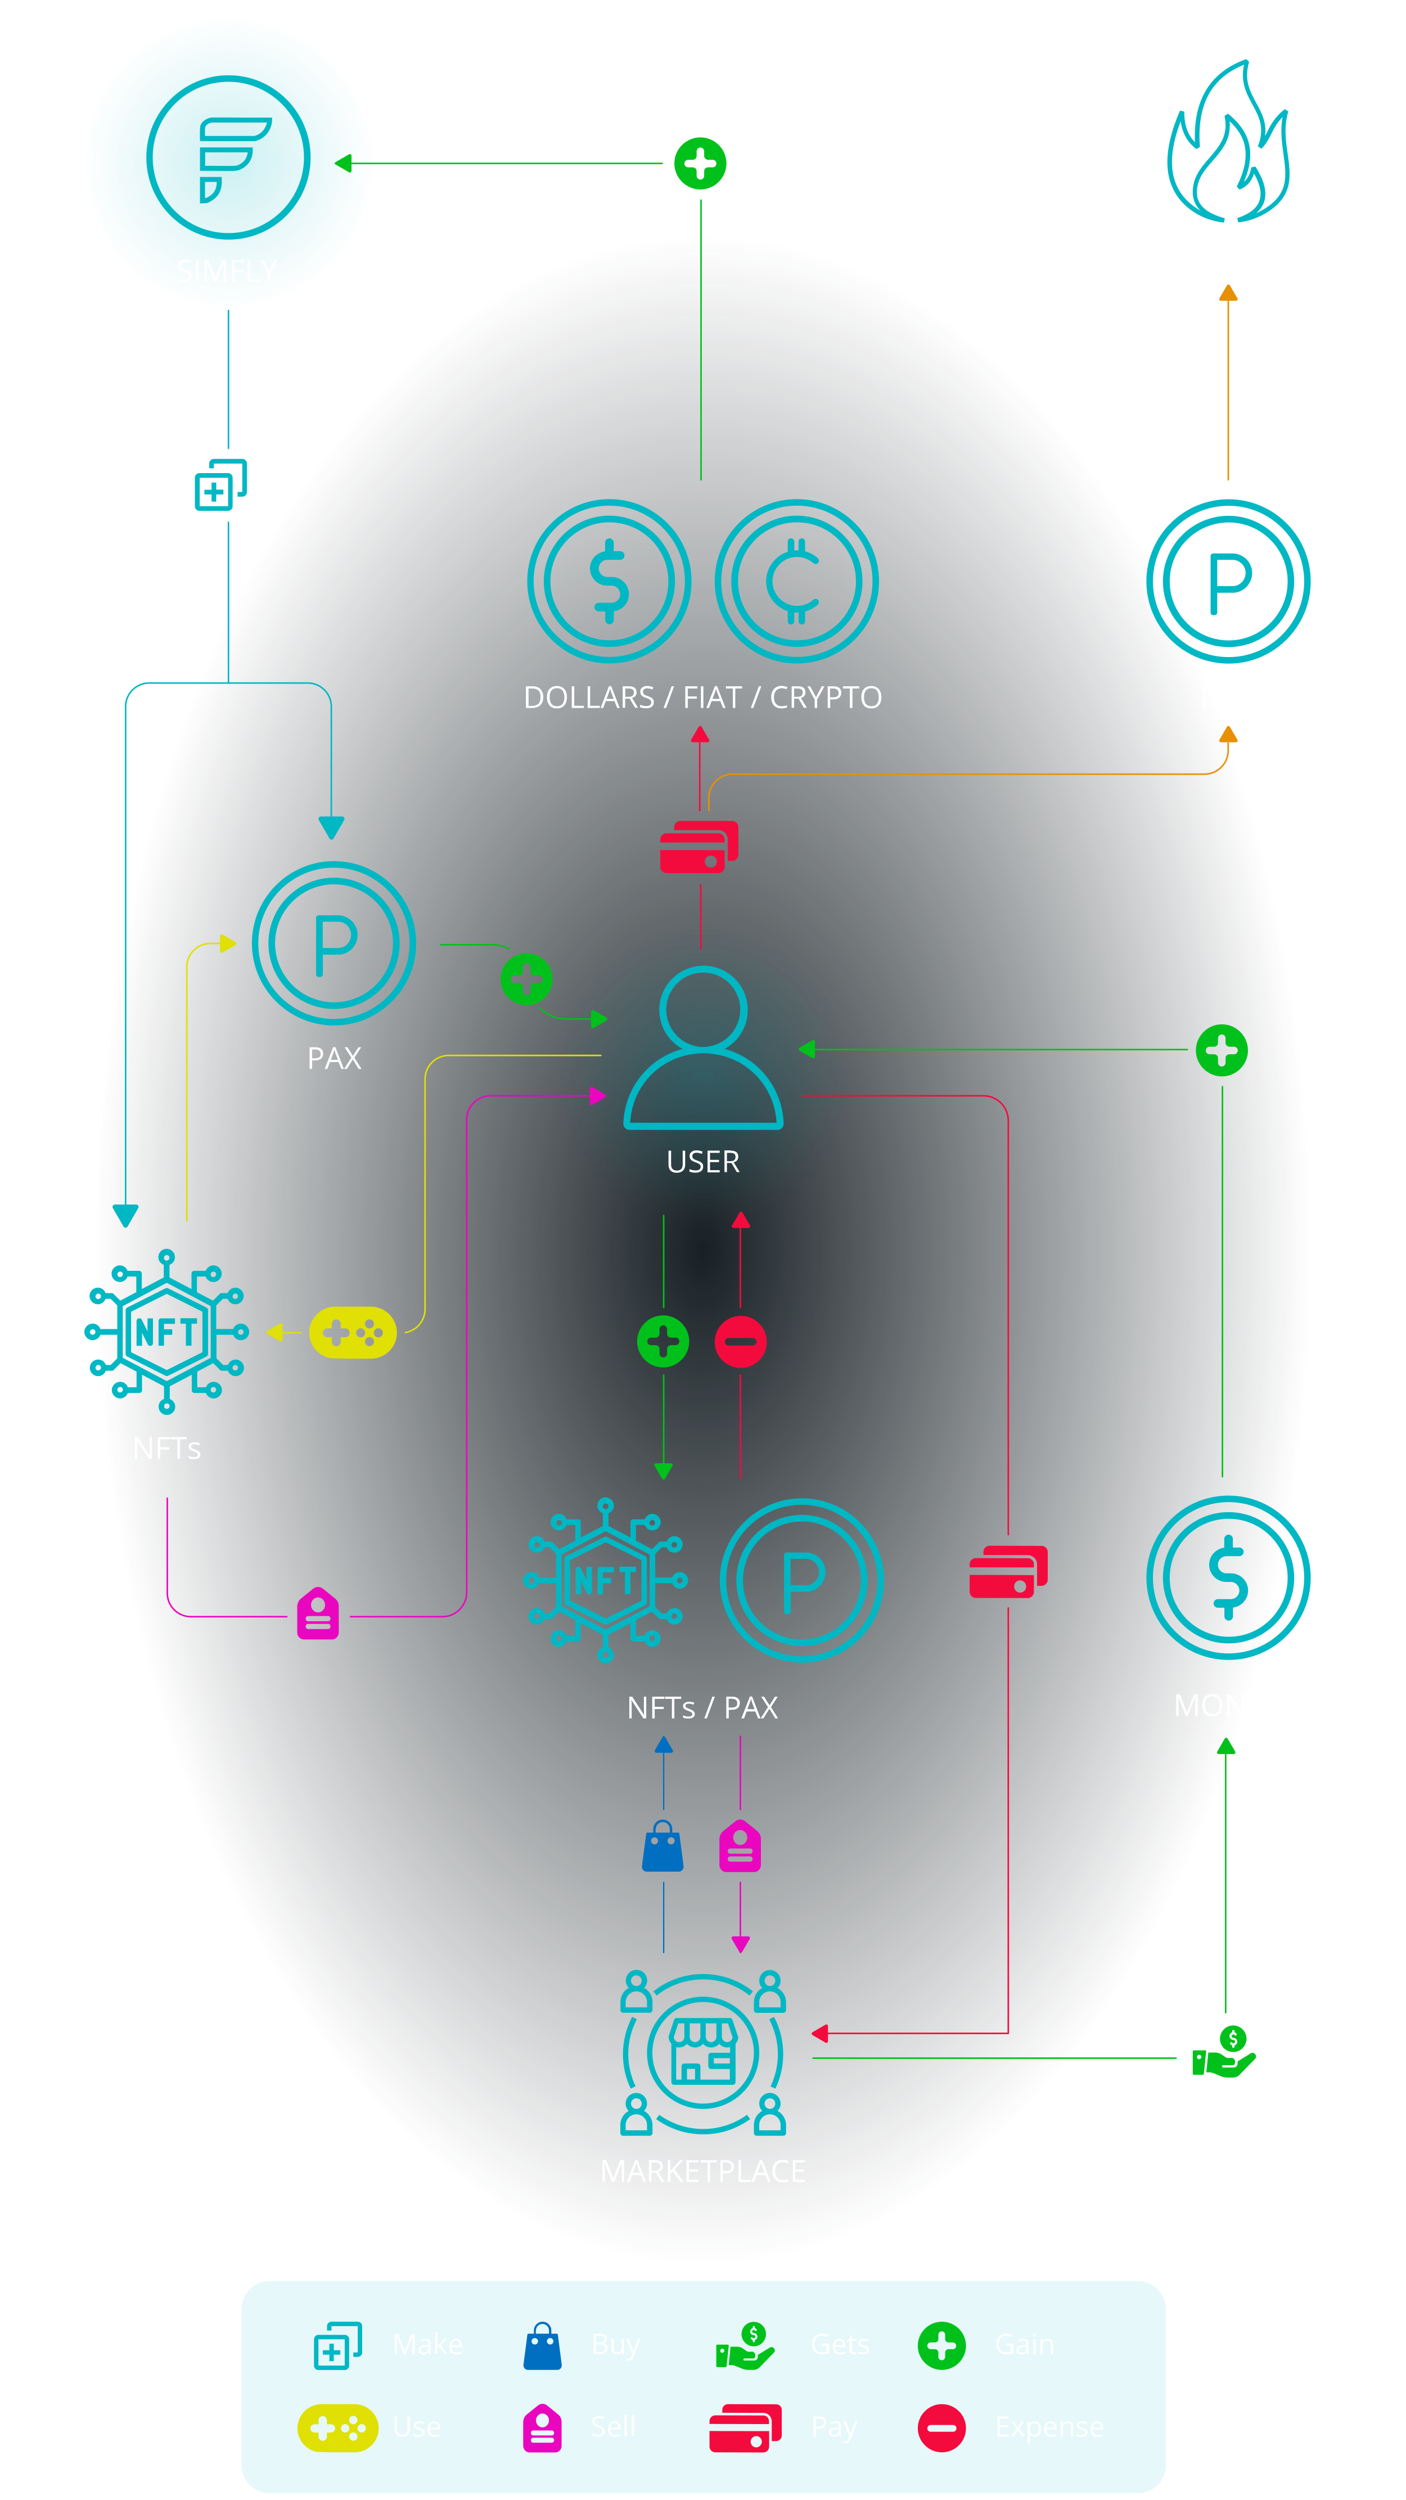 <svg xmlns="http://www.w3.org/2000/svg" xmlns:xlink="http://www.w3.org/1999/xlink" id="Livello_2" x="0px" y="0px" viewBox="0 0 1080 1920" style="enable-background:new 0 0 1080 1920;" xml:space="preserve"><style type="text/css">	.st0{fill:url(#SVGID_1_);}	.st1{opacity:0.2;fill:url(#SVGID_2_);}	.st2{fill:#FFFFFF;}	.st3{fill:#00B7C4;}	.st4{opacity:0.1;fill:#00B7C4;}	.st5{fill:#F40B3D;}	.st6{fill:#00C11B;}	.st7{fill:#E0E005;}	.st8{fill-rule:evenodd;clip-rule:evenodd;fill:#00B7C4;}	.st9{fill:#EA06BF;}	.st10{fill:#006FC1;}	.st11{fill-rule:evenodd;clip-rule:evenodd;fill:#00C11B;}	.st12{fill-rule:evenodd;clip-rule:evenodd;fill:#F40B3D;}	.st13{fill:none;stroke:#F40B3D;stroke-width:1.169;stroke-linecap:round;stroke-linejoin:round;stroke-miterlimit:10;}	.st14{fill:none;stroke:#00C11B;stroke-width:1.169;stroke-linecap:round;stroke-linejoin:round;stroke-miterlimit:10;}	.st15{fill:none;stroke:#EA06BF;stroke-width:1.169;stroke-linecap:round;stroke-linejoin:round;stroke-miterlimit:10;}	.st16{fill:none;stroke:#006FC1;stroke-linecap:round;stroke-linejoin:round;stroke-miterlimit:10;}	.st17{opacity:0.2;fill:url(#SVGID_3_);}	.st18{fill:#00B7C4;stroke:#00B7C4;stroke-width:1.169;stroke-miterlimit:10;}	.st19{fill:none;stroke:#00B7C4;stroke-width:1.169;stroke-linecap:round;stroke-linejoin:round;stroke-miterlimit:10;}	.st20{fill:none;stroke:#E0E005;stroke-width:1.169;stroke-linecap:round;stroke-linejoin:round;stroke-miterlimit:10;}	.st21{fill:#E89003;}	.st22{fill:none;stroke:#E89003;stroke-width:1.169;stroke-linecap:round;stroke-linejoin:round;stroke-miterlimit:10;}</style><radialGradient id="SVGID_1_" cx="-461.237" cy="263.007" r="778.845" gradientTransform="matrix(6.123234e-17 1 -0.6 3.673941e-17 697.804 1421.237)" gradientUnits="userSpaceOnUse">	<stop offset="0" style="stop-color:#182025"></stop>	<stop offset="1" style="stop-color:#182025;stop-opacity:0"></stop></radialGradient><polygon class="st0" points="0,1920 0,0 1080,0 1080,1920 "></polygon><radialGradient id="SVGID_2_" cx="540.528" cy="824.089" r="113.568" gradientUnits="userSpaceOnUse">	<stop offset="0" style="stop-color:#00B7C4"></stop>	<stop offset="1" style="stop-color:#02ACB8;stop-opacity:0"></stop></radialGradient><circle class="st1" cx="540.5" cy="824.1" r="113.6"></circle><g>	<g>		<path class="st2" d="M526.3,883.6v10.8c0,1.2-0.2,2.2-0.7,3.2s-1.2,1.6-2.2,2.2c-1,0.5-2.2,0.8-3.6,0.8c-2.1,0-3.6-0.6-4.7-1.7   s-1.6-2.6-1.6-4.5v-10.8h2v10.8c0,1.4,0.4,2.5,1.1,3.3c0.7,0.8,1.9,1.2,3.4,1.2c1,0,1.9-0.2,2.5-0.6c0.7-0.4,1.1-0.9,1.4-1.6   s0.5-1.4,0.5-2.3v-10.8H526.3z"></path>		<path class="st2" d="M540.1,895.9c0,1-0.2,1.8-0.7,2.5c-0.5,0.7-1.2,1.2-2.1,1.6c-0.9,0.4-1.9,0.5-3.1,0.5c-0.6,0-1.2,0-1.8-0.1   c-0.6-0.1-1.1-0.1-1.6-0.3s-0.9-0.3-1.2-0.4v-1.9c0.6,0.2,1.3,0.5,2.1,0.7c0.8,0.2,1.7,0.3,2.6,0.3c0.8,0,1.5-0.1,2.1-0.3   c0.6-0.2,1-0.5,1.3-1c0.3-0.4,0.5-0.9,0.5-1.5c0-0.6-0.1-1-0.4-1.4c-0.3-0.4-0.7-0.7-1.3-1.1c-0.6-0.3-1.4-0.7-2.4-1   c-0.7-0.3-1.3-0.5-1.9-0.8c-0.5-0.3-1-0.6-1.4-1c-0.4-0.4-0.6-0.8-0.8-1.3c-0.2-0.5-0.3-1.1-0.3-1.7c0-0.9,0.2-1.7,0.7-2.3   c0.5-0.6,1.1-1.1,1.9-1.5s1.7-0.5,2.8-0.5c0.9,0,1.7,0.1,2.5,0.3c0.8,0.2,1.5,0.4,2.1,0.7l-0.6,1.7c-0.6-0.3-1.2-0.5-1.9-0.6   c-0.7-0.2-1.4-0.3-2.1-0.3c-0.7,0-1.3,0.1-1.8,0.3c-0.5,0.2-0.9,0.5-1.1,0.9s-0.4,0.8-0.4,1.4c0,0.6,0.1,1.1,0.4,1.5   c0.2,0.4,0.6,0.7,1.2,1c0.5,0.3,1.3,0.6,2.2,0.9c1,0.4,1.8,0.7,2.5,1.1c0.7,0.4,1.2,0.9,1.6,1.5C540,894.3,540.1,895,540.1,895.9z   "></path>		<path class="st2" d="M552.8,900.3h-9.3v-16.7h9.3v1.7h-7.4v5.4h6.9v1.7h-6.9v6.2h7.4V900.3z"></path>		<path class="st2" d="M561,883.6c1.4,0,2.5,0.2,3.4,0.5c0.9,0.3,1.6,0.9,2,1.5s0.7,1.6,0.7,2.6c0,0.9-0.2,1.6-0.5,2.2   c-0.3,0.6-0.7,1.1-1.3,1.4s-1.1,0.6-1.7,0.8l4.6,7.5H566l-4.1-7h-3.5v7h-1.9v-16.7H561z M560.9,885.3h-2.5v6.4h2.6   c1.4,0,2.4-0.3,3-0.8c0.6-0.6,1-1.4,1-2.5c0-1.1-0.3-1.9-1-2.4S562.4,885.3,560.9,885.3z"></path>	</g>	<path class="st3" d="M556.6,805.5c10.6-5.8,17.8-17.1,17.8-29.9c0-18.8-15.2-34-34-34c-18.8,0-34,15.2-34,34  c0,12.8,7.3,24.2,17.8,29.9c-25.7,6.9-44.4,29.7-45.4,57.4c0,1.3,0.4,2.4,1.3,3.3c0.9,0.9,2,1.5,3.3,1.5h114c1.3,0,2.4-0.6,3.3-1.5  c0.9-0.9,1.3-2,1.3-3.3C601,835,582.1,812.3,556.6,805.5L556.6,805.5z M511.8,775.3c0-15.6,12.6-28.4,28.4-28.4  c15.8,0,28.4,12.8,28.4,28.4c0,13.9-9.9,25.5-23.1,28.1c-1.9,0.4-3.5,0.6-5.4,0.6c-1.9,0-3.7-0.2-5.4-0.6  C521.7,800.8,511.8,789.3,511.8,775.3L511.8,775.3z M484.1,862.2c1.3-28.1,22.9-50.4,50.4-53c1.9-0.2,3.7-0.4,5.8-0.4  c2,0,3.9,0,5.8,0.4c27.5,2.6,48.9,24.9,50.4,53H484.1z"></path></g><g>	<path class="st4" d="M874,1914.6H207.1c-11.9,0-21.5-9.6-21.5-21.5v-119.9c0-11.9,9.6-21.5,21.5-21.5H874  c11.9,0,21.5,9.6,21.5,21.5v119.9C895.5,1904.9,885.9,1914.6,874,1914.6z"></path>	<g>		<g>			<path class="st2" d="M631.4,1799.7h5.4v7.5c-0.8,0.3-1.6,0.5-2.5,0.6s-1.8,0.2-2.9,0.2c-1.6,0-3-0.3-4.1-1    c-1.1-0.6-1.9-1.6-2.5-2.7c-0.6-1.2-0.9-2.6-0.9-4.2c0-1.6,0.3-3,0.9-4.2s1.5-2.1,2.7-2.8c1.2-0.7,2.6-1,4.3-1    c0.9,0,1.7,0.1,2.4,0.2c0.8,0.2,1.5,0.4,2.1,0.7l-0.7,1.6c-0.6-0.2-1.2-0.5-1.9-0.6c-0.7-0.2-1.4-0.3-2.1-0.3    c-1.3,0-2.3,0.3-3.2,0.8c-0.9,0.5-1.6,1.3-2.1,2.2s-0.7,2.1-0.7,3.4c0,1.3,0.2,2.4,0.6,3.4c0.4,1,1.1,1.7,1.9,2.2    c0.9,0.5,2,0.8,3.4,0.8c0.7,0,1.3,0,1.8-0.1c0.5-0.1,1-0.2,1.4-0.3v-4.7h-3.6V1799.7z"></path>			<path class="st2" d="M644.7,1796c1,0,1.8,0.2,2.5,0.7c0.7,0.4,1.2,1,1.6,1.8c0.4,0.8,0.6,1.7,0.6,2.8v1.1h-8c0,1.4,0.4,2.4,1,3.1    c0.7,0.7,1.6,1.1,2.8,1.1c0.7,0,1.4-0.1,1.9-0.2c0.6-0.1,1.1-0.3,1.8-0.6v1.5c-0.6,0.3-1.2,0.5-1.7,0.6c-0.6,0.1-1.3,0.2-2,0.2    c-1.1,0-2.1-0.2-2.9-0.7s-1.5-1.1-1.9-2s-0.7-2-0.7-3.2c0-1.2,0.2-2.3,0.6-3.2c0.4-0.9,1-1.6,1.8-2.1    C642.8,1796.2,643.7,1796,644.7,1796z M644.7,1797.4c-0.9,0-1.7,0.3-2.2,0.9s-0.9,1.5-1,2.6h6.1c0-0.7-0.1-1.3-0.3-1.8    c-0.2-0.5-0.5-0.9-0.9-1.2S645.4,1797.4,644.7,1797.4z"></path>			<path class="st2" d="M656.2,1806.5c0.3,0,0.6,0,0.9-0.1c0.3,0,0.5-0.1,0.7-0.2v1.4c-0.2,0.1-0.5,0.2-0.9,0.2    c-0.4,0.1-0.7,0.1-1.1,0.1c-0.6,0-1.2-0.1-1.7-0.3c-0.5-0.2-0.9-0.6-1.2-1.1c-0.3-0.5-0.4-1.2-0.4-2.1v-6.9h-1.6v-0.9l1.7-0.7    l0.7-2.5h1.1v2.7h3.4v1.4h-3.4v6.8c0,0.7,0.2,1.3,0.5,1.6C655.2,1806.3,655.6,1806.5,656.2,1806.5z"></path>			<path class="st2" d="M667.6,1804.6c0,0.7-0.2,1.4-0.6,1.9c-0.4,0.5-0.9,0.9-1.6,1.1c-0.7,0.3-1.5,0.4-2.5,0.4    c-0.8,0-1.5-0.1-2.1-0.2c-0.6-0.1-1.1-0.3-1.6-0.5v-1.6c0.5,0.2,1,0.4,1.7,0.6c0.7,0.2,1.3,0.3,2,0.3c1,0,1.7-0.2,2.2-0.5    c0.5-0.3,0.7-0.8,0.7-1.3c0-0.3-0.1-0.6-0.3-0.8c-0.2-0.2-0.5-0.5-0.9-0.7c-0.4-0.2-1-0.5-1.8-0.8c-0.7-0.3-1.4-0.6-1.9-0.8    s-1-0.6-1.2-1c-0.3-0.4-0.4-0.9-0.4-1.6c0-1,0.4-1.7,1.2-2.3c0.8-0.5,1.8-0.8,3.1-0.8c0.7,0,1.3,0.1,2,0.2    c0.6,0.1,1.2,0.3,1.7,0.6l-0.6,1.4c-0.5-0.2-1-0.4-1.5-0.5c-0.5-0.1-1.1-0.2-1.7-0.2c-0.8,0-1.4,0.1-1.9,0.4    c-0.4,0.3-0.6,0.6-0.6,1.1c0,0.4,0.1,0.7,0.3,0.9c0.2,0.2,0.5,0.5,1,0.7s1,0.4,1.8,0.7c0.7,0.3,1.4,0.5,1.9,0.8s0.9,0.6,1.2,1    C667.5,1803.4,667.6,1803.9,667.6,1804.6z"></path>		</g>		<g>			<path class="st2" d="M628.9,1855.6c2,0,3.4,0.4,4.4,1.2c0.9,0.8,1.4,1.9,1.4,3.3c0,0.7-0.1,1.3-0.3,1.9c-0.2,0.6-0.6,1.1-1,1.6    c-0.5,0.4-1.1,0.8-1.9,1.1s-1.7,0.4-2.9,0.4h-1.9v6.1h-1.8v-15.4H628.9z M628.7,1857.1h-2.1v6.3h1.7c1,0,1.8-0.1,2.5-0.3    c0.7-0.2,1.2-0.6,1.5-1c0.3-0.5,0.5-1.1,0.5-1.9c0-1-0.3-1.8-1-2.3C631.1,1857.4,630.1,1857.1,628.7,1857.1z"></path>			<path class="st2" d="M641.9,1859.3c1.4,0,2.4,0.3,3.1,0.9c0.7,0.6,1,1.6,1,3v7.9h-1.3l-0.3-1.7h-0.1c-0.3,0.4-0.7,0.8-1,1.1    c-0.4,0.3-0.8,0.5-1.2,0.6c-0.5,0.1-1,0.2-1.7,0.2c-0.7,0-1.3-0.1-1.9-0.4s-1-0.6-1.3-1.1c-0.3-0.5-0.5-1.1-0.5-1.9    c0-1.2,0.5-2,1.4-2.7c0.9-0.6,2.3-1,4.2-1l2-0.1v-0.7c0-1-0.2-1.7-0.6-2.1c-0.4-0.4-1-0.6-1.8-0.6c-0.6,0-1.2,0.1-1.7,0.3    s-1.1,0.4-1.6,0.6l-0.5-1.3c0.5-0.3,1.1-0.5,1.8-0.7C640.4,1859.4,641.1,1859.3,641.9,1859.3z M644.2,1865.3l-1.8,0.1    c-1.4,0.1-2.5,0.3-3.1,0.7s-0.9,1-0.9,1.8c0,0.7,0.2,1.2,0.6,1.5c0.4,0.3,0.9,0.5,1.6,0.5c1,0,1.9-0.3,2.5-0.9    c0.7-0.6,1-1.4,1-2.6V1865.3z"></path>			<path class="st2" d="M647.8,1859.5h1.9l2.6,6.7c0.1,0.4,0.3,0.8,0.4,1.1c0.1,0.4,0.2,0.7,0.3,1s0.2,0.7,0.2,1h0.1    c0.1-0.4,0.2-0.8,0.4-1.4c0.2-0.6,0.4-1.2,0.6-1.8l2.4-6.7h1.9l-5,13.3c-0.3,0.7-0.6,1.3-0.9,1.9c-0.4,0.5-0.8,0.9-1.3,1.2    s-1.1,0.4-1.8,0.4c-0.3,0-0.6,0-0.9-0.1c-0.3,0-0.5-0.1-0.7-0.1v-1.4c0.2,0,0.3,0.1,0.6,0.1c0.2,0,0.5,0,0.7,0    c0.4,0,0.8-0.1,1.1-0.2c0.3-0.2,0.6-0.4,0.8-0.7c0.2-0.3,0.4-0.7,0.6-1.1l0.6-1.6L647.8,1859.5z"></path>		</g>		<path class="st5" d="M545,1866.8l0,12c0,1.2,0.5,2.3,1.3,3.1c0.8,0.8,1.9,1.3,3.1,1.3l37,0.1c1.2,0,2.3-0.5,3.1-1.3   c0.8-0.8,1.3-1.9,1.3-3.1l0-12C590.5,1866.9,545.2,1866.9,545,1866.8L545,1866.8z M580.9,1870.7L580.9,1870.7c1.5,0,3,0.8,3.7,2.2   c0.8,1.3,0.8,3,0,4.3c-0.8,1.3-2.2,2.2-3.7,2.2c-1.5,0-2.9-0.8-3.7-2.2c-0.8-1.3-0.8-3,0-4.3   C577.9,1871.6,579.3,1870.8,580.9,1870.7L580.9,1870.7z M590.7,1859.3l0,2.2c-7.1,0-39.2-0.1-45.7-0.1l0-2.2   c0-1.2,0.5-2.3,1.3-3.1c0.8-0.8,1.9-1.3,3.1-1.3c2.9,0,33.1,0.1,37,0.1c1.2,0,2.3,0.5,3.1,1.3   C590.2,1857.1,590.7,1858.2,590.7,1859.3L590.7,1859.3z M600.5,1850.6l0,19.6c0,1.2-0.5,2.3-1.3,3.1c-0.8,0.8-1.9,1.3-3.1,1.3   l-3.3,0l0-15.2c0-1.7-0.7-3.4-1.9-4.6c-1.2-1.2-2.9-1.9-4.6-1.9l-31.5-0.1l0-2.2c0-1.2,0.5-2.3,1.3-3.1c0.8-0.8,1.9-1.3,3.1-1.3   l37,0.1c1.2,0,2.3,0.5,3.1,1.3C600.1,1848.4,600.5,1849.5,600.5,1850.6L600.5,1850.6z"></path>		<g>			<path class="st6" d="M558.9,1800.5h-7.9c-0.4,0-0.8,0.3-0.8,0.8v15.7c0,0.4,0.4,0.8,0.8,0.8h6.3c0.4,0,0.7-0.3,0.8-0.7l0.1-0.9    l0.2-1.6l1.1-10.9l0.2-1.6l0.1-0.8c0,0,0-0.1,0-0.1c0-0.2-0.1-0.4-0.2-0.5C559.4,1800.6,559.2,1800.5,558.9,1800.5L558.9,1800.5z     M554.8,1806.8c-0.9,0-1.6-0.7-1.6-1.6c0-0.9,0.7-1.6,1.6-1.6c0.9,0,1.6,0.7,1.6,1.6C556.3,1806.1,555.6,1806.8,554.8,1806.8z"></path>			<path class="st6" d="M594.5,1803.3c-1.3-1.5-2.6-0.9-3.2-0.5l-8.9,5.4c-0.2,0.1-0.3,0.4-0.3,0.6v1.4c0,0,0,2.5-3.2,2.5h-7.1    c-0.4,0-0.8-0.3-0.8-0.8c0-0.4,0.4-0.8,0.8-0.8h6.8c2.2,0,2.4-5.2-1-5.2l-2.2,0.1c-0.7,0-1.6-0.3-2.2-0.7l-2.5-1.8    c-1.2-0.9-2.8-1.4-4.3-1.4l-5.2,0l-0.2,1.6l-1.1,10.9l-0.2,1.6h2c1,0,2.1,0.2,3,0.6l5.7,2.3c1.3,0.5,2.9,0.8,4.3,0.8l4.2,0    c1.6,0,3.3-0.7,4.3-1.7l11.1-11.4C595.4,1805.8,595.5,1804.4,594.5,1803.3L594.5,1803.3z"></path>			<path class="st6" d="M579,1801.8c5.2,0,9.4-4.2,9.4-9.4s-4.2-9.4-9.4-9.4s-9.4,4.2-9.4,9.4S573.8,1801.8,579,1801.8z     M578.2,1787.8v-0.9c0-0.4,0.4-0.8,0.8-0.8s0.8,0.4,0.8,0.8v0.9c0.6,0.2,1.1,0.5,1.4,1c0.3,0.3,0.2,0.8-0.2,1.1    c-0.3,0.3-0.8,0.2-1.1-0.2c-0.2-0.3-0.6-0.5-0.9-0.5c-0.7,0-1.2,0.5-1.2,1.2s0.5,1.2,1.2,1.2c1.5,0,2.8,1.2,2.8,2.8    c0,1.2-0.8,2.3-2,2.6v0.9c0,0.4-0.4,0.8-0.8,0.8c-0.4,0-0.8-0.4-0.8-0.8v-0.9c-0.6-0.2-1.1-0.5-1.4-1c-0.3-0.3-0.2-0.8,0.2-1.1    c0.3-0.3,0.8-0.2,1.1,0.2c0.2,0.3,0.6,0.5,0.9,0.5c0.7,0,1.2-0.5,1.2-1.2s-0.5-1.2-1.2-1.2c-1.5,0-2.8-1.2-2.8-2.8    C576.3,1789.2,577.1,1788.1,578.2,1787.8z"></path>		</g>	</g>	<g>		<g>			<path class="st2" d="M310,1807.8l-5.2-13.7h-0.1c0,0.3,0.1,0.6,0.1,1.1s0,0.9,0.1,1.4s0,1,0,1.5v9.8h-1.7v-15.4h2.7l4.9,12.8h0.1    l5-12.8h2.6v15.4h-1.8v-9.9c0-0.5,0-0.9,0-1.4c0-0.5,0-0.9,0.1-1.3c0-0.4,0-0.8,0.1-1.1h-0.1l-5.2,13.6H310z"></path>			<path class="st2" d="M326.7,1796c1.4,0,2.4,0.3,3.1,0.9c0.7,0.6,1,1.6,1,3v7.9h-1.3l-0.3-1.7h-0.1c-0.3,0.4-0.7,0.8-1,1.1    c-0.4,0.3-0.8,0.5-1.2,0.6c-0.5,0.1-1,0.2-1.7,0.2c-0.7,0-1.3-0.1-1.9-0.4s-1-0.6-1.3-1.1c-0.3-0.5-0.5-1.1-0.5-1.9    c0-1.2,0.5-2,1.4-2.7c0.9-0.6,2.3-1,4.2-1l2-0.1v-0.7c0-1-0.2-1.7-0.6-2.1c-0.4-0.4-1-0.6-1.8-0.6c-0.6,0-1.2,0.1-1.7,0.3    s-1.1,0.4-1.6,0.6l-0.5-1.3c0.5-0.3,1.1-0.5,1.8-0.7C325.2,1796.1,326,1796,326.7,1796z M329,1802.1l-1.8,0.1    c-1.4,0.1-2.5,0.3-3.1,0.7s-0.9,1-0.9,1.8c0,0.7,0.2,1.2,0.6,1.5c0.4,0.3,0.9,0.5,1.6,0.5c1,0,1.9-0.3,2.5-0.9    c0.7-0.6,1-1.4,1-2.6V1802.1z"></path>			<path class="st2" d="M336.1,1791.3v8.5c0,0.3,0,0.6,0,1c0,0.4,0,0.8-0.1,1.1h0.1c0.1-0.2,0.4-0.5,0.6-0.8    c0.3-0.4,0.5-0.6,0.7-0.9l3.8-4.1h2.1l-4.7,4.9l5,6.6h-2.1l-4.1-5.5l-1.4,1.3v4.2h-1.7v-16.4H336.1z"></path>			<path class="st2" d="M350.2,1796c1,0,1.8,0.2,2.5,0.7c0.7,0.4,1.2,1,1.6,1.8c0.4,0.8,0.6,1.7,0.6,2.8v1.1h-8c0,1.4,0.4,2.4,1,3.1    c0.7,0.7,1.6,1.1,2.8,1.1c0.7,0,1.4-0.1,1.9-0.2c0.6-0.1,1.1-0.3,1.8-0.6v1.5c-0.6,0.3-1.2,0.5-1.7,0.6c-0.6,0.1-1.3,0.2-2,0.2    c-1.1,0-2.1-0.2-2.9-0.7s-1.5-1.1-1.9-2s-0.7-2-0.7-3.2c0-1.2,0.2-2.3,0.6-3.2c0.4-0.9,1-1.6,1.8-2.1    C348.3,1796.2,349.2,1796,350.2,1796z M350.2,1797.4c-0.9,0-1.7,0.3-2.2,0.9s-0.9,1.5-1,2.6h6.1c0-0.7-0.1-1.3-0.3-1.8    c-0.2-0.5-0.5-0.9-0.9-1.2S350.8,1797.4,350.2,1797.4z"></path>		</g>		<g>			<path class="st2" d="M314.9,1855.6v10c0,1.1-0.2,2.1-0.7,2.9c-0.4,0.9-1.1,1.5-2,2s-2,0.7-3.3,0.7c-1.9,0-3.4-0.5-4.4-1.6    c-1-1-1.5-2.4-1.5-4.1v-9.9h1.8v10c0,1.3,0.3,2.3,1,3s1.7,1.1,3.1,1.1c0.9,0,1.7-0.2,2.3-0.5c0.6-0.3,1-0.8,1.3-1.4    c0.3-0.6,0.4-1.3,0.4-2.1v-10H314.9z"></path>			<path class="st2" d="M326.2,1867.9c0,0.7-0.2,1.4-0.6,1.9c-0.4,0.5-0.9,0.9-1.6,1.1c-0.7,0.3-1.5,0.4-2.5,0.4    c-0.8,0-1.5-0.1-2.1-0.2c-0.6-0.1-1.1-0.3-1.6-0.5v-1.6c0.5,0.2,1,0.4,1.7,0.6c0.7,0.2,1.3,0.3,2,0.3c1,0,1.7-0.2,2.2-0.5    c0.5-0.3,0.7-0.8,0.7-1.3c0-0.3-0.1-0.6-0.3-0.8c-0.2-0.2-0.5-0.5-0.9-0.7c-0.4-0.2-1-0.5-1.8-0.8c-0.7-0.3-1.4-0.6-1.9-0.8    s-1-0.6-1.2-1c-0.3-0.4-0.4-0.9-0.4-1.6c0-1,0.4-1.7,1.2-2.3c0.8-0.5,1.8-0.8,3.1-0.8c0.7,0,1.3,0.1,2,0.2    c0.6,0.1,1.2,0.3,1.7,0.6l-0.6,1.4c-0.5-0.2-1-0.4-1.5-0.5c-0.5-0.1-1.1-0.2-1.7-0.2c-0.8,0-1.4,0.1-1.9,0.4    c-0.4,0.3-0.6,0.6-0.6,1.1c0,0.4,0.1,0.7,0.3,0.9c0.2,0.2,0.5,0.5,1,0.7s1,0.4,1.8,0.7c0.7,0.3,1.4,0.5,1.9,0.8s0.9,0.6,1.2,1    C326,1866.7,326.2,1867.3,326.2,1867.9z"></path>			<path class="st2" d="M333.4,1859.3c1,0,1.8,0.2,2.5,0.7c0.7,0.4,1.2,1,1.6,1.8c0.4,0.8,0.6,1.7,0.6,2.8v1.1h-8    c0,1.4,0.4,2.4,1,3.1c0.7,0.7,1.6,1.1,2.8,1.1c0.7,0,1.4-0.1,1.9-0.2c0.6-0.1,1.1-0.3,1.8-0.6v1.5c-0.6,0.3-1.2,0.5-1.7,0.6    c-0.6,0.1-1.3,0.2-2,0.2c-1.1,0-2.1-0.2-2.9-0.7s-1.5-1.1-1.9-2s-0.7-2-0.7-3.2c0-1.2,0.2-2.3,0.6-3.2c0.4-0.9,1-1.6,1.8-2.1    C331.5,1859.5,332.4,1859.3,333.4,1859.3z M333.4,1860.7c-0.9,0-1.7,0.3-2.2,0.9s-0.9,1.5-1,2.6h6.1c0-0.7-0.1-1.3-0.3-1.8    c-0.2-0.5-0.5-0.9-0.9-1.2S334.1,1860.7,333.4,1860.7z"></path>		</g>		<path class="st7" d="M255.2,1883.2h17.2c10.2,0,18.5-8.3,18.5-18.5c0-10.2-8.3-18.5-18.5-18.5l0,0H247c-10.2,0-18.5,8.3-18.5,18.5   c0,9.1,6.5,16.6,15.1,18.2L255.2,1883.2z M271.4,1855.2c1.8,0,3.2,1.5,3.2,3.2c0,1.8-1.5,3.3-3.2,3.3c-1.8,0-3.2-1.5-3.2-3.3   C268.2,1856.6,269.6,1855.2,271.4,1855.2z M254.3,1868h-3.2v3.2c0,1.7-1.4,3.2-3.2,3.2c-1.7,0-3.2-1.4-3.2-3.2v-3.2h-3.2   c-1.7,0-3.1-1.4-3.1-3.2c0-1.7,1.4-3.1,3.1-3.1h3.2v-3.2c0-1.7,1.4-3.1,3.2-3.1c1.7,0,3.2,1.4,3.2,3.1v3.2h3.2   c1.7,0,3.2,1.4,3.2,3.1C257.4,1866.6,256,1868,254.3,1868z M265.1,1868c-1.8,0-3.2-1.5-3.2-3.2s1.5-3.3,3.2-3.3   c1.8,0,3.2,1.5,3.2,3.3C268.4,1866.5,266.9,1868,265.1,1868z M271.4,1874.3c-1.8,0-3.2-1.5-3.2-3.2c0-1.8,1.5-3.2,3.2-3.2   c1.8,0,3.2,1.5,3.2,3.2C274.7,1872.9,273.2,1874.3,271.4,1874.3z M277.8,1868c-1.8,0-3.2-1.5-3.2-3.2s1.5-3.3,3.2-3.3   c1.8,0,3.2,1.5,3.2,3.3C281,1866.5,279.6,1868,277.8,1868L277.8,1868z"></path>		<path class="st8" d="M257.8,1786.3h17v20.2h-3.4v3.4h3.4c1.9,0,3.4-1.5,3.4-3.4v-20.2c0-1.9-1.5-3.4-3.4-3.4h-20.2   c-1.9,0-3.4,1.5-3.4,3.4v3.4h3.4v-3.4H257.8z M241.2,1796.4c0-1.9,1.5-3.4,3.4-3.4h20.2c1.9,0,3.4,1.5,3.4,3.4v20.2   c0,1.9-1.5,3.4-3.4,3.4h-20.2c-1.9,0-3.4-1.5-3.4-3.4V1796.4z M244.6,1796.4h20.2v20.2h-20.2V1796.4z M256.3,1799.8H253v5h-5v3.4   h5v5h3.4v-5h5v-3.4h-5V1799.8z"></path>	</g>	<g>		<g>			<path class="st2" d="M456,1792.2h4.4c1.9,0,3.4,0.3,4.3,0.9s1.5,1.6,1.5,2.9c0,0.6-0.1,1.1-0.3,1.6c-0.2,0.5-0.6,0.9-1,1.2    c-0.4,0.3-1,0.5-1.6,0.6v0.1c0.7,0.1,1.3,0.3,1.8,0.6c0.5,0.3,0.9,0.7,1.2,1.2c0.3,0.5,0.4,1.2,0.4,1.9c0,1-0.2,1.8-0.7,2.4    c-0.4,0.7-1.1,1.1-1.9,1.5c-0.8,0.3-1.8,0.5-2.9,0.5H456V1792.2z M457.8,1798.8h3c1.3,0,2.3-0.2,2.8-0.7s0.8-1.1,0.8-1.9    c0-0.9-0.3-1.5-0.9-1.9c-0.6-0.4-1.6-0.6-2.9-0.6h-2.7V1798.8z M457.8,1800.4v5.8h3.2c1.4,0,2.3-0.3,2.9-0.8    c0.6-0.5,0.9-1.3,0.9-2.2c0-0.6-0.1-1.1-0.4-1.5c-0.3-0.4-0.7-0.7-1.2-1s-1.3-0.3-2.3-0.3H457.8z"></path>			<path class="st2" d="M479.3,1796.1v11.6h-1.4l-0.3-1.6h-0.1c-0.2,0.4-0.5,0.7-0.9,1c-0.4,0.3-0.8,0.5-1.3,0.6    c-0.5,0.1-1,0.2-1.5,0.2c-0.9,0-1.7-0.1-2.3-0.4c-0.6-0.3-1.1-0.8-1.4-1.4c-0.3-0.6-0.5-1.4-0.5-2.4v-7.6h1.8v7.5    c0,1,0.2,1.7,0.7,2.2c0.4,0.5,1.1,0.7,2,0.7c0.9,0,1.5-0.2,2.1-0.5c0.5-0.3,0.9-0.8,1.1-1.4c0.2-0.6,0.3-1.4,0.3-2.3v-6.1H479.3z    "></path>			<path class="st2" d="M481.1,1796.1h1.9l2.6,6.7c0.1,0.4,0.3,0.8,0.4,1.1c0.1,0.4,0.2,0.7,0.3,1s0.2,0.7,0.2,1h0.1    c0.1-0.4,0.2-0.8,0.4-1.4c0.2-0.6,0.4-1.2,0.6-1.8l2.4-6.7h1.9l-5,13.3c-0.3,0.7-0.6,1.3-0.9,1.9c-0.4,0.5-0.8,0.9-1.3,1.2    s-1.1,0.4-1.8,0.4c-0.3,0-0.6,0-0.9-0.1c-0.3,0-0.5-0.1-0.7-0.1v-1.4c0.2,0,0.3,0.1,0.6,0.1c0.2,0,0.5,0,0.7,0    c0.4,0,0.8-0.1,1.1-0.2c0.3-0.2,0.6-0.4,0.8-0.7c0.2-0.3,0.4-0.7,0.6-1.1l0.6-1.6L481.1,1796.1z"></path>		</g>		<g>			<path class="st2" d="M464.7,1866.9c0,0.9-0.2,1.7-0.7,2.3c-0.5,0.6-1.1,1.1-1.9,1.5s-1.8,0.5-2.9,0.5c-0.6,0-1.1,0-1.7-0.1    c-0.5-0.1-1-0.1-1.4-0.2s-0.8-0.2-1.2-0.4v-1.7c0.5,0.2,1.2,0.4,1.9,0.6s1.6,0.3,2.4,0.3c0.8,0,1.4-0.1,2-0.3    c0.5-0.2,0.9-0.5,1.2-0.9c0.3-0.4,0.4-0.9,0.4-1.4c0-0.5-0.1-1-0.3-1.3s-0.6-0.7-1.2-1c-0.5-0.3-1.3-0.6-2.2-0.9    c-0.7-0.2-1.2-0.5-1.7-0.8c-0.5-0.3-0.9-0.6-1.3-0.9c-0.3-0.4-0.6-0.8-0.8-1.2c-0.2-0.5-0.3-1-0.3-1.6c0-0.8,0.2-1.5,0.6-2.1    c0.4-0.6,1-1,1.7-1.4c0.7-0.3,1.6-0.5,2.6-0.5c0.8,0,1.6,0.1,2.3,0.2c0.7,0.2,1.3,0.4,1.9,0.6l-0.6,1.5c-0.6-0.2-1.1-0.4-1.8-0.6    c-0.6-0.2-1.3-0.2-1.9-0.2s-1.2,0.1-1.7,0.3c-0.5,0.2-0.8,0.5-1,0.8c-0.2,0.4-0.4,0.8-0.4,1.3c0,0.5,0.1,1,0.3,1.4    c0.2,0.4,0.6,0.7,1.1,1c0.5,0.3,1.2,0.6,2,0.9c0.9,0.3,1.7,0.7,2.3,1.1c0.6,0.4,1.1,0.8,1.4,1.4    C464.6,1865.4,464.7,1866,464.7,1866.9z"></path>			<path class="st2" d="M472.1,1859.2c1,0,1.8,0.2,2.5,0.7c0.7,0.4,1.2,1,1.6,1.8c0.4,0.8,0.6,1.7,0.6,2.8v1.1h-8    c0,1.4,0.4,2.4,1,3.1c0.7,0.7,1.6,1.1,2.8,1.1c0.7,0,1.4-0.1,1.9-0.2c0.6-0.1,1.1-0.3,1.8-0.6v1.5c-0.6,0.3-1.2,0.5-1.7,0.6    c-0.6,0.1-1.3,0.2-2,0.2c-1.1,0-2.1-0.2-2.9-0.7s-1.5-1.1-1.9-2s-0.7-2-0.7-3.2c0-1.2,0.2-2.3,0.6-3.2c0.4-0.9,1-1.6,1.8-2.1    C470.1,1859.4,471,1859.2,472.1,1859.2z M472,1860.6c-0.9,0-1.7,0.3-2.2,0.9s-0.9,1.5-1,2.6h6.1c0-0.7-0.1-1.3-0.3-1.8    c-0.2-0.5-0.5-0.9-0.9-1.2S472.7,1860.6,472,1860.6z"></path>			<path class="st2" d="M481.5,1871h-1.8v-16.4h1.8V1871z"></path>			<path class="st2" d="M487,1871h-1.8v-16.4h1.8V1871z"></path>		</g>		<path class="st9" d="M428.7,1854.1l-8.7-7.1c-1.8-1.4-4.6-1.4-6.5,0l-8.7,7c-1.7,1.3-2.7,3.3-2.9,5.7v18.5c0,2.8,2.2,5.1,4.8,5.1   h19.9c2.7,0,4.8-2.3,4.8-5.1v-18.5C431.3,1857.3,430.3,1855.3,428.7,1854.1L428.7,1854.1z M416.7,1853.4c2.8,0,5,2.4,5,5.3   s-2.3,5.3-5,5.3c-2.8,0-5-2.4-5-5.3C411.7,1855.8,414,1853.4,416.7,1853.4L416.7,1853.4z M423.8,1875.8h-14.2   c-1,0-1.8-0.8-1.8-1.9c0-1,0.8-1.9,1.8-1.9h14.2c1,0,1.8,0.8,1.8,1.9C425.6,1875,424.8,1875.8,423.8,1875.8L423.8,1875.8z    M423.8,1870.2h-14.2c-1,0-1.8-0.8-1.8-1.9s0.8-1.9,1.8-1.9h14.2c1,0,1.8,0.8,1.8,1.9S424.8,1870.2,423.8,1870.2L423.8,1870.2z"></path>		<g>			<path class="st10" d="M431.5,1816l-3-23.1c-0.1-0.4-0.4-0.8-0.8-0.8h-4.2v-2.5c0-3.7-3-6.7-6.7-6.7c-3.7,0-6.7,3-6.7,6.7v2.5    h-4.2c-0.4,0-0.8,0.3-0.8,0.8l-3,23.1c-0.1,0.9,0.2,1.9,0.8,2.7c0.7,0.8,1.6,1.2,2.5,1.2h22.8c1,0,1.8-0.4,2.5-1.2    C431.3,1817.9,431.6,1816.9,431.5,1816L431.5,1816z M425.1,1797.9c0,1.4-1.1,2.5-2.5,2.5c-1.4,0-2.5-1.1-2.5-2.5    c0-1.1,0.7-2,1.7-2.3c0.3-0.1,0.5-0.2,0.8-0.2c0.3,0,0.6,0.1,0.8,0.2C424.4,1795.9,425.1,1796.9,425.1,1797.9z M411.7,1789.6    c0-2.8,2.3-5,5-5c2.8,0,5,2.3,5,5v2.5h-10.1V1789.6z M409.2,1814.7c0,0.5-0.3,0.8-0.8,0.8s-0.8-0.3-0.8-0.8    c-0.5,0-0.8-0.3-0.8-0.8s0.3-0.8,0.8-0.8c0-0.5,0.3-0.8,0.8-0.8s0.8,0.3,0.8,0.8c0.5,0,0.8,0.3,0.8,0.8    S409.7,1814.7,409.2,1814.7z M409.2,1806.3c-0.5,0-0.8-0.3-0.8-0.8s0.3-0.8,0.8-0.8s0.8,0.3,0.8,0.8S409.7,1806.3,409.2,1806.3z     M408.3,1797.9c0-1.1,0.7-2,1.7-2.3c0.3-0.1,0.5-0.2,0.8-0.2s0.6,0.1,0.8,0.2c1,0.3,1.7,1.3,1.7,2.3c0,1.4-1.1,2.5-2.5,2.5    S408.3,1799.4,408.3,1797.9L408.3,1797.9z M414.2,1809.7h-1.7c-0.5,0-0.8-0.3-0.8-0.8c0-0.5,0.3-0.8,0.8-0.8h1.7    c0.5,0,0.8,0.3,0.8,0.8C415,1809.3,414.7,1809.7,414.2,1809.7z M415.9,1816.4c-0.5,0-0.8-0.3-0.8-0.8s0.3-0.8,0.8-0.8    s0.8,0.3,0.8,0.8S416.4,1816.4,415.9,1816.4z M415.9,1803c0,0.5-0.3,0.8-0.8,0.8s-0.8-0.3-0.8-0.8c-0.5,0-0.8-0.3-0.8-0.8    c0-0.5,0.3-0.8,0.8-0.8c0-0.5,0.3-0.8,0.8-0.8s0.8,0.3,0.8,0.8c0.5,0,0.8,0.3,0.8,0.8C416.7,1802.6,416.4,1803,415.9,1803z     M418.4,1806.3c-0.5,0-0.8-0.3-0.8-0.8s0.3-0.8,0.8-0.8s0.8,0.3,0.8,0.8S418.9,1806.3,418.4,1806.3z M420.9,1812.2    c-0.5,0-0.8-0.3-0.8-0.8c0-0.5,0.3-0.8,0.8-0.8s0.8,0.3,0.8,0.8C421.8,1811.9,421.4,1812.2,420.9,1812.2z M422.6,1805.5    c0-0.5,0.3-0.8,0.8-0.8c0-0.5,0.3-0.8,0.8-0.8s0.8,0.3,0.8,0.8c0.5,0,0.8,0.3,0.8,0.8s-0.3,0.8-0.8,0.8c0,0.5-0.3,0.8-0.8,0.8    s-0.8-0.3-0.8-0.8C422.9,1806.3,422.6,1806,422.6,1805.5z M426,1815.6h-1.7c-0.5,0-0.8-0.3-0.8-0.8c0-0.5,0.3-0.8,0.8-0.8h1.7    c0.5,0,0.8,0.3,0.8,0.8C426.8,1815.2,426.5,1815.6,426,1815.6z"></path>			<polygon class="st10" points="406.9,1801.5 404.2,1816.3 415.3,1818.2 427.3,1818.2 427.3,1800.6 419.9,1800.6 415.3,1797.8     413.4,1802.5    "></polygon>		</g>	</g>	<g>		<g>			<path class="st2" d="M772.9,1799.7h5.4v7.5c-0.8,0.3-1.6,0.5-2.5,0.6s-1.8,0.2-2.9,0.2c-1.6,0-3-0.3-4.1-1    c-1.1-0.6-1.9-1.6-2.5-2.7c-0.6-1.2-0.9-2.6-0.9-4.2c0-1.6,0.3-3,0.9-4.2s1.5-2.1,2.7-2.8c1.2-0.7,2.6-1,4.3-1    c0.9,0,1.7,0.1,2.4,0.2c0.8,0.2,1.5,0.4,2.1,0.7l-0.7,1.6c-0.6-0.2-1.2-0.5-1.9-0.6c-0.7-0.2-1.4-0.3-2.1-0.3    c-1.3,0-2.3,0.3-3.2,0.8c-0.9,0.5-1.6,1.3-2.1,2.2s-0.7,2.1-0.7,3.4c0,1.3,0.2,2.4,0.6,3.4c0.4,1,1.1,1.7,1.9,2.2    c0.9,0.5,2,0.8,3.4,0.8c0.7,0,1.3,0,1.8-0.1c0.5-0.1,1-0.2,1.4-0.3v-4.7h-3.6V1799.7z"></path>			<path class="st2" d="M786,1796c1.4,0,2.4,0.3,3.1,0.9c0.7,0.6,1,1.6,1,3v7.9h-1.3l-0.3-1.7h-0.1c-0.3,0.4-0.7,0.8-1,1.1    c-0.4,0.3-0.8,0.5-1.2,0.6c-0.5,0.1-1,0.2-1.7,0.2c-0.7,0-1.3-0.1-1.9-0.4s-1-0.6-1.3-1.1c-0.3-0.5-0.5-1.1-0.5-1.9    c0-1.2,0.5-2,1.4-2.7c0.9-0.6,2.3-1,4.2-1l2-0.1v-0.7c0-1-0.2-1.7-0.6-2.1c-0.4-0.4-1-0.6-1.8-0.6c-0.6,0-1.2,0.1-1.7,0.3    s-1.1,0.4-1.6,0.6l-0.5-1.3c0.5-0.3,1.1-0.5,1.8-0.7C784.6,1796.1,785.3,1796,786,1796z M788.4,1802.1l-1.8,0.1    c-1.4,0.1-2.5,0.3-3.1,0.7s-0.9,1-0.9,1.8c0,0.7,0.2,1.2,0.6,1.5c0.4,0.3,0.9,0.5,1.6,0.5c1,0,1.9-0.3,2.5-0.9    c0.7-0.6,1-1.4,1-2.6V1802.1z"></path>			<path class="st2" d="M794.6,1791.9c0.3,0,0.5,0.1,0.7,0.3s0.3,0.5,0.3,0.9c0,0.4-0.1,0.7-0.3,0.9c-0.2,0.2-0.5,0.3-0.7,0.3    c-0.3,0-0.6-0.1-0.8-0.3c-0.2-0.2-0.3-0.5-0.3-0.9c0-0.4,0.1-0.7,0.3-0.9S794.3,1791.9,794.6,1791.9z M795.5,1796.2v11.6h-1.8    v-11.6H795.5z"></path>			<path class="st2" d="M804.7,1796c1.4,0,2.4,0.3,3.1,1c0.7,0.7,1.1,1.8,1.1,3.2v7.5h-1.7v-7.4c0-1-0.2-1.7-0.7-2.2    c-0.4-0.5-1.1-0.7-2-0.7c-1.3,0-2.2,0.4-2.7,1.1c-0.5,0.7-0.8,1.8-0.8,3.2v6.1h-1.8v-11.6h1.4l0.3,1.7h0.1c0.2-0.4,0.6-0.8,0.9-1    c0.4-0.3,0.8-0.5,1.3-0.6C803.6,1796.1,804.1,1796,804.7,1796z"></path>		</g>		<g>			<path class="st2" d="M774.8,1871.1h-8.6v-15.4h8.6v1.6h-6.8v5h6.4v1.6h-6.4v5.7h6.8V1871.1z"></path>			<path class="st2" d="M780.8,1865.1l-4-5.6h2l3.1,4.5l3-4.5h2l-4,5.6l4.2,5.9h-2l-3.2-4.7l-3.3,4.7h-2L780.8,1865.1z"></path>			<path class="st2" d="M794.8,1859.3c1.4,0,2.6,0.5,3.5,1.5c0.9,1,1.3,2.5,1.3,4.5c0,1.3-0.2,2.4-0.6,3.3s-0.9,1.6-1.7,2    c-0.7,0.5-1.6,0.7-2.5,0.7c-0.6,0-1.2-0.1-1.6-0.2c-0.5-0.2-0.9-0.4-1.2-0.7c-0.3-0.3-0.6-0.6-0.8-0.9H791c0,0.3,0,0.6,0.1,1    c0,0.4,0,0.7,0,1v4.8h-1.8v-16.7h1.4l0.2,1.7h0.1c0.2-0.4,0.5-0.7,0.8-1c0.3-0.3,0.7-0.5,1.2-0.7    C793.6,1859.4,794.1,1859.3,794.8,1859.3z M794.5,1860.8c-0.8,0-1.4,0.2-1.9,0.5c-0.5,0.3-0.8,0.8-1.1,1.4    c-0.2,0.6-0.3,1.4-0.4,2.3v0.3c0,1,0.1,1.8,0.3,2.5c0.2,0.7,0.6,1.2,1.1,1.5c0.5,0.4,1.2,0.5,2,0.5c0.7,0,1.3-0.2,1.8-0.6    c0.5-0.4,0.8-0.9,1.1-1.6s0.4-1.5,0.4-2.4c0-1.4-0.3-2.5-0.8-3.3C796.4,1861.2,795.6,1860.8,794.5,1860.8z"></path>			<path class="st2" d="M807,1859.3c1,0,1.8,0.2,2.5,0.7c0.7,0.4,1.2,1,1.6,1.8c0.4,0.8,0.6,1.7,0.6,2.8v1.1h-8c0,1.4,0.4,2.4,1,3.1    c0.7,0.7,1.6,1.1,2.8,1.1c0.7,0,1.4-0.1,1.9-0.2c0.6-0.1,1.1-0.3,1.8-0.6v1.5c-0.6,0.3-1.2,0.5-1.7,0.6c-0.6,0.1-1.3,0.2-2,0.2    c-1.1,0-2.1-0.2-2.9-0.7s-1.5-1.1-1.9-2s-0.7-2-0.7-3.2c0-1.2,0.2-2.3,0.6-3.2c0.4-0.9,1-1.6,1.8-2.1    C805.1,1859.5,806,1859.3,807,1859.3z M807,1860.7c-0.9,0-1.7,0.3-2.2,0.9s-0.9,1.5-1,2.6h6.1c0-0.7-0.1-1.3-0.3-1.8    c-0.2-0.5-0.5-0.9-0.9-1.2S807.6,1860.7,807,1860.7z"></path>			<path class="st2" d="M820.2,1859.3c1.4,0,2.4,0.3,3.1,1c0.7,0.7,1.1,1.8,1.1,3.2v7.5h-1.7v-7.4c0-1-0.2-1.7-0.7-2.2    c-0.4-0.5-1.1-0.7-2-0.7c-1.3,0-2.2,0.4-2.7,1.1c-0.5,0.7-0.8,1.8-0.8,3.2v6.1h-1.8v-11.6h1.4l0.3,1.7h0.1c0.2-0.4,0.6-0.8,0.9-1    c0.4-0.3,0.8-0.5,1.3-0.6C819.2,1859.4,819.7,1859.3,820.2,1859.3z"></path>			<path class="st2" d="M835.4,1867.9c0,0.7-0.2,1.4-0.6,1.9c-0.4,0.5-0.9,0.9-1.6,1.1c-0.7,0.3-1.5,0.4-2.5,0.4    c-0.8,0-1.5-0.1-2.1-0.2c-0.6-0.1-1.1-0.3-1.6-0.5v-1.6c0.5,0.2,1,0.4,1.7,0.6c0.7,0.2,1.3,0.3,2,0.3c1,0,1.7-0.2,2.2-0.5    c0.5-0.3,0.7-0.8,0.7-1.3c0-0.3-0.1-0.6-0.3-0.8c-0.2-0.2-0.5-0.5-0.9-0.7c-0.4-0.2-1-0.5-1.8-0.8c-0.7-0.3-1.4-0.6-1.9-0.8    s-1-0.6-1.2-1c-0.3-0.4-0.4-0.9-0.4-1.6c0-1,0.4-1.7,1.2-2.3c0.8-0.5,1.8-0.8,3.1-0.8c0.7,0,1.3,0.1,2,0.2    c0.6,0.1,1.2,0.3,1.7,0.6l-0.6,1.4c-0.5-0.2-1-0.4-1.5-0.5c-0.5-0.1-1.1-0.2-1.7-0.2c-0.8,0-1.4,0.1-1.9,0.4    c-0.4,0.3-0.6,0.6-0.6,1.1c0,0.4,0.1,0.7,0.3,0.9c0.2,0.2,0.5,0.5,1,0.7s1,0.4,1.8,0.7c0.7,0.3,1.4,0.5,1.9,0.8s0.9,0.6,1.2,1    C835.3,1866.7,835.4,1867.3,835.4,1867.9z"></path>			<path class="st2" d="M842.7,1859.3c1,0,1.8,0.2,2.5,0.7c0.7,0.4,1.2,1,1.6,1.8c0.4,0.8,0.6,1.7,0.6,2.8v1.1h-8    c0,1.4,0.4,2.4,1,3.1c0.7,0.7,1.6,1.1,2.8,1.1c0.7,0,1.4-0.1,1.9-0.2c0.6-0.1,1.1-0.3,1.8-0.6v1.5c-0.6,0.3-1.2,0.5-1.7,0.6    c-0.6,0.1-1.3,0.2-2,0.2c-1.1,0-2.1-0.2-2.9-0.7s-1.5-1.1-1.9-2s-0.7-2-0.7-3.2c0-1.2,0.2-2.3,0.6-3.2c0.4-0.9,1-1.6,1.8-2.1    C840.8,1859.5,841.7,1859.3,842.7,1859.3z M842.7,1860.7c-0.9,0-1.7,0.3-2.2,0.9s-0.9,1.5-1,2.6h6.1c0-0.7-0.1-1.3-0.3-1.8    c-0.2-0.5-0.5-0.9-0.9-1.2S843.4,1860.7,842.7,1860.7z"></path>		</g>		<path class="st11" d="M723.5,1819.9c-10.2,0-18.5-8.3-18.5-18.5s8.3-18.5,18.5-18.5c10.2,0,18.5,8.3,18.5,18.5   S733.7,1819.9,723.5,1819.9z M718.2,1798.8h-3.3c-1.5,0-2.6,1.2-2.6,2.6s1.2,2.6,2.6,2.6h3.3c1.5,0,2.6,1.2,2.6,2.6v3.3   c0,1.5,1.2,2.6,2.6,2.6c1.5,0,2.6-1.2,2.6-2.6v-3.3c0-1.5,1.2-2.6,2.6-2.6h3.3c1.5,0,2.6-1.2,2.6-2.6s-1.2-2.6-2.6-2.6h-3.3   c-1.5,0-2.6-1.2-2.6-2.6v-3.3c0-1.5-1.2-2.6-2.6-2.6c-1.5,0-2.6,1.2-2.6,2.6v3.3C720.9,1797.6,719.7,1798.8,718.2,1798.8z"></path>		<path class="st12" d="M723.5,1883.2c-10.2,0-18.5-8.3-18.5-18.5c0-10.2,8.3-18.5,18.5-18.5c10.2,0,18.5,8.3,18.5,18.5   C742,1875,733.7,1883.2,723.5,1883.2z M728.8,1867.4h3.3c1.5,0,2.6-1.2,2.6-2.6c0-1.5-1.2-2.6-2.6-2.6h-3.3h-10.6h-3.3   c-1.5,0-2.6,1.2-2.6,2.6c0,1.5,1.2,2.6,2.6,2.6h3.3H728.8z"></path>	</g></g><g>	<g>		<path class="st2" d="M496.4,1319.6h-2.2l-9.1-14h-0.1c0,0.4,0,0.8,0.1,1.3s0.1,1,0.1,1.5c0,0.5,0,1.1,0,1.6v9.6h-1.8v-16.7h2.2   l9.1,14h0.1c0-0.3,0-0.6-0.1-1.1c0-0.5,0-1-0.1-1.6c0-0.6,0-1.1,0-1.6v-9.7h1.8V1319.6z"></path>		<path class="st2" d="M502.9,1319.6h-1.9v-16.7h9.3v1.7h-7.4v6.1h6.9v1.7h-6.9V1319.6z"></path>		<path class="st2" d="M518.1,1319.6h-2v-15h-5.3v-1.7h12.4v1.7h-5.2V1319.6z"></path>		<path class="st2" d="M533.7,1316.1c0,0.8-0.2,1.5-0.6,2c-0.4,0.5-1,1-1.7,1.2s-1.6,0.4-2.7,0.4c-0.9,0-1.6-0.1-2.3-0.2   c-0.6-0.1-1.2-0.3-1.7-0.6v-1.7c0.5,0.3,1.1,0.5,1.8,0.7c0.7,0.2,1.4,0.3,2.2,0.3c1.1,0,1.9-0.2,2.4-0.5c0.5-0.4,0.7-0.8,0.7-1.4   c0-0.3-0.1-0.6-0.3-0.9c-0.2-0.3-0.5-0.5-1-0.8c-0.5-0.2-1.1-0.5-1.9-0.8c-0.8-0.3-1.5-0.6-2.1-0.9c-0.6-0.3-1-0.7-1.3-1.1   c-0.3-0.4-0.5-1-0.5-1.7c0-1.1,0.4-1.9,1.3-2.4c0.9-0.6,2-0.9,3.4-0.9c0.8,0,1.5,0.1,2.1,0.2c0.7,0.1,1.3,0.3,1.8,0.6l-0.6,1.5   c-0.5-0.2-1.1-0.4-1.7-0.6s-1.2-0.2-1.8-0.2c-0.9,0-1.5,0.1-2,0.4c-0.5,0.3-0.7,0.7-0.7,1.2c0,0.4,0.1,0.7,0.3,1s0.6,0.5,1,0.7   c0.5,0.2,1.1,0.5,1.9,0.8c0.8,0.3,1.5,0.6,2,0.9c0.6,0.3,1,0.7,1.3,1.1C533.5,1314.9,533.7,1315.4,533.7,1316.1z"></path>		<path class="st2" d="M549.1,1302.9l-6.2,16.7H541l6.2-16.7H549.1z"></path>		<path class="st2" d="M562.1,1302.9c2.2,0,3.7,0.4,4.7,1.3c1,0.8,1.5,2,1.5,3.6c0,0.7-0.1,1.4-0.3,2c-0.2,0.6-0.6,1.2-1.1,1.7   s-1.2,0.9-2,1.1c-0.8,0.3-1.9,0.4-3.1,0.4h-2v6.6h-1.9v-16.7H562.1z M561.9,1304.5h-2.2v6.8h1.8c1.1,0,2-0.1,2.7-0.3   s1.2-0.6,1.6-1.1c0.4-0.5,0.5-1.2,0.5-2c0-1.1-0.4-1.9-1.1-2.5C564.5,1304.8,563.4,1304.5,561.9,1304.5z"></path>		<path class="st2" d="M582.3,1319.6l-2.1-5.3h-6.7l-2,5.3h-2l6.5-16.8h1.7l6.5,16.8H582.3z M579.6,1312.5l-2-5.3   c0-0.1-0.1-0.4-0.2-0.7c-0.1-0.3-0.2-0.6-0.3-1s-0.2-0.6-0.3-0.8c-0.1,0.3-0.2,0.6-0.2,0.9c-0.1,0.3-0.2,0.6-0.3,0.9   s-0.2,0.5-0.2,0.7l-2,5.3H579.6z"></path>		<path class="st2" d="M597.7,1319.6h-2.2l-4.5-7.4l-4.6,7.4h-2.1l5.6-8.7l-5.2-8h2.2l4.2,6.7l4.2-6.7h2.1l-5.2,8L597.7,1319.6z"></path>	</g>	<g>		<g>			<path class="st3" d="M516.3,1215.8c0.7,1.9,2.2,3.4,4.1,3.9c1.9,0.6,4,0.2,5.6-1c1.6-1.2,2.6-3.1,2.6-5.1c0-2-1-3.9-2.6-5.1    c-1.6-1.2-3.7-1.6-5.6-1c-1.9,0.6-3.4,2.1-4.1,3.9h-13v-18.1l5.1-5.1h3.7c0.7,1.9,2.2,3.4,4.1,3.9c1.9,0.6,4,0.2,5.6-1    c1.6-1.2,2.6-3.1,2.6-5.1s-1-3.9-2.6-5.1c-1.6-1.2-3.7-1.6-5.6-1c-1.9,0.6-3.4,2.1-4.1,3.9h-4.6c-0.6,0-1.1,0.2-1.5,0.6l-5.2,5.2    l-12.3-6.5v-12h6.7c0.7,1.9,2.2,3.4,4.1,3.9c1.9,0.6,4,0.2,5.6-1c1.6-1.2,2.6-3.1,2.6-5.1s-1-3.9-2.6-5.1c-1.6-1.2-3.7-1.6-5.6-1    c-1.9,0.6-3.4,2.1-4.1,3.9h-8.8c-1.2,0-2.1,0.9-2.1,2.1v11.9l-16.9-8.9v-9.7c1.9-0.7,3.4-2.2,3.9-4.1c0.6-1.9,0.2-4-1-5.6    c-1.2-1.6-3.1-2.6-5.1-2.6s-3.9,1-5.1,2.6c-1.2,1.6-1.6,3.7-1,5.6c0.6,1.9,2.1,3.4,3.9,4.1v9.7l-16.9,8.9v-11.9    c0-0.6-0.2-1.1-0.6-1.5s-0.9-0.6-1.5-0.6h-8.8c-0.7-1.9-2.2-3.4-4.1-3.9c-1.9-0.6-4-0.2-5.6,1c-1.6,1.2-2.6,3.1-2.6,5.1    s1,3.9,2.6,5.1c1.6,1.2,3.7,1.6,5.6,1c1.9-0.6,3.4-2.1,4.1-3.9h6.7v12l-12.3,6.5l-5.2-5.2h0c-0.4-0.4-0.9-0.6-1.5-0.6h-4.6    c-0.7-1.9-2.2-3.4-4.1-3.9c-1.9-0.6-4-0.2-5.6,1c-1.6,1.2-2.6,3.1-2.6,5.1s1,3.9,2.6,5.1c1.6,1.2,3.7,1.6,5.6,1    c1.9-0.6,3.4-2.1,4.1-3.9h3.7l5.1,5.1v18.1h-13c-0.7-1.9-2.2-3.4-4.1-3.9c-1.9-0.6-4-0.2-5.6,1c-1.6,1.2-2.6,3.1-2.6,5.1    c0,2,1,3.9,2.6,5.1c1.6,1.2,3.7,1.6,5.6,1c1.9-0.6,3.4-2.1,4.1-3.9h13v18.1l-5.1,5.1h-3.7c-0.7-1.9-2.2-3.4-4.1-3.9    c-1.9-0.6-4-0.2-5.6,1c-1.6,1.2-2.6,3.1-2.6,5.1c0,2,1,3.9,2.6,5.1c1.6,1.2,3.7,1.6,5.6,1c1.9-0.6,3.4-2.1,4.1-3.9h4.6    c0.6,0,1.1-0.2,1.5-0.6l5.2-5.2l12.3,6.5v12h-6.7c-0.7-1.9-2.2-3.4-4.1-3.9c-1.9-0.6-4-0.2-5.6,1c-1.6,1.2-2.6,3.1-2.6,5.1    c0,2,1,3.9,2.6,5.1c1.6,1.2,3.7,1.6,5.6,1c1.9-0.6,3.4-2.1,4.1-3.9h8.8c0.6,0,1.1-0.2,1.5-0.6c0.4-0.4,0.6-0.9,0.6-1.5v-11.9    l16.9,8.9v9.7c-1.9,0.7-3.4,2.2-3.9,4.1c-0.6,1.9-0.2,4,1,5.6c1.2,1.6,3.1,2.6,5.1,2.6s3.9-1,5.1-2.6c1.2-1.6,1.6-3.7,1-5.6    c-0.6-1.9-2.1-3.4-3.9-4.1v-9.7l16.9-8.9v11.9c0,0.6,0.2,1.1,0.6,1.5c0.4,0.4,0.9,0.6,1.5,0.6h8.8c0.7,1.9,2.2,3.4,4.1,3.9    c1.9,0.6,4,0.2,5.6-1c1.6-1.2,2.6-3.1,2.6-5.1c0-2-1-3.9-2.6-5.1c-1.6-1.2-3.7-1.6-5.6-1c-1.9,0.6-3.4,2.1-4.1,3.9h-6.7v-12    l12.3-6.5l5.2,5.2h0c0.4,0.4,0.9,0.6,1.5,0.6h4.6c0.7,1.9,2.2,3.4,4.1,3.9c1.9,0.6,4,0.2,5.6-1c1.6-1.2,2.6-3.1,2.6-5.1    c0-2-1-3.9-2.6-5.1c-1.6-1.2-3.7-1.6-5.6-1c-1.9,0.6-3.4,2.1-4.1,3.9h-3.7l-5.1-5.1v-18.1H516.3z M522.2,1211.6    c0.9,0,1.6,0.5,1.9,1.3c0.3,0.8,0.1,1.7-0.5,2.3c-0.6,0.6-1.5,0.8-2.3,0.5c-0.8-0.3-1.3-1.1-1.3-1.9    C520.1,1212.5,521.1,1211.6,522.2,1211.6z M518,1184.2c0.9,0,1.6,0.5,1.9,1.3c0.3,0.8,0.1,1.7-0.5,2.3c-0.6,0.6-1.5,0.8-2.3,0.5    c-0.8-0.3-1.3-1.1-1.3-1.9C515.9,1185.1,516.9,1184.2,518,1184.2z M501.1,1167.3c0.9,0,1.6,0.5,1.9,1.3c0.3,0.8,0.1,1.7-0.5,2.3    c-0.6,0.6-1.5,0.8-2.3,0.5c-0.8-0.3-1.3-1.1-1.3-1.9C499,1168.2,500,1167.3,501.1,1167.3z M429.4,1171.5c-0.9,0-1.6-0.5-1.9-1.3    c-0.3-0.8-0.1-1.7,0.5-2.3c0.6-0.6,1.5-0.8,2.3-0.5c0.8,0.3,1.3,1.1,1.3,1.9c0,0.6-0.2,1.1-0.6,1.5    C430.5,1171.3,430,1171.5,429.4,1171.5z M412.5,1188.4c-0.9,0-1.6-0.5-1.9-1.3c-0.3-0.8-0.1-1.7,0.5-2.3c0.6-0.6,1.5-0.8,2.3-0.5    c0.8,0.3,1.3,1.1,1.3,1.9c0,0.6-0.2,1.1-0.6,1.5S413.1,1188.4,412.5,1188.4z M408.3,1215.8c-0.9,0-1.6-0.5-1.9-1.3    c-0.3-0.8-0.1-1.7,0.5-2.3c0.6-0.6,1.5-0.8,2.3-0.5c0.8,0.3,1.3,1.1,1.3,1.9c0,0.6-0.2,1.1-0.6,1.5S408.9,1215.8,408.3,1215.8z     M412.5,1243.2c-0.9,0-1.6-0.5-1.9-1.3c-0.3-0.8-0.1-1.7,0.5-2.3c0.6-0.6,1.5-0.8,2.3-0.5c0.8,0.3,1.3,1.1,1.3,1.9    c0,0.6-0.2,1.1-0.6,1.5C413.6,1243,413.1,1243.2,412.5,1243.2z M429.4,1260.1c-0.9,0-1.6-0.5-1.9-1.3c-0.3-0.8-0.1-1.7,0.5-2.3    c0.6-0.6,1.5-0.8,2.3-0.5c0.8,0.3,1.3,1.1,1.3,1.9c0,0.6-0.2,1.1-0.6,1.5S430,1260.1,429.4,1260.1z M501.1,1255.9    c0.9,0,1.6,0.5,1.9,1.3c0.3,0.8,0.1,1.7-0.5,2.3c-0.6,0.6-1.5,0.8-2.3,0.5c-0.8-0.3-1.3-1.1-1.3-1.9    C499,1256.8,500,1255.9,501.1,1255.9z M518,1239c0.9,0,1.6,0.5,1.9,1.3c0.3,0.8,0.1,1.7-0.5,2.3c-0.6,0.6-1.5,0.8-2.3,0.5    c-0.8-0.3-1.3-1.1-1.3-1.9C515.9,1240,516.9,1239,518,1239z M465.3,1154.6c0.9,0,1.6,0.5,1.9,1.3c0.3,0.8,0.1,1.7-0.5,2.3    c-0.6,0.6-1.5,0.8-2.3,0.5c-0.8-0.3-1.3-1.1-1.3-1.9C463.2,1155.6,464.1,1154.6,465.3,1154.6z M465.3,1272.8    c-0.9,0-1.6-0.5-1.9-1.3c-0.3-0.8-0.1-1.7,0.5-2.3c0.6-0.6,1.5-0.8,2.3-0.5c0.8,0.3,1.3,1.1,1.3,1.9c0,0.6-0.2,1.1-0.6,1.5    C466.4,1272.5,465.8,1272.8,465.3,1272.8z M499,1233.5l-33.8,17.9l-33.8-17.9v-39.7l33.8-17.9l33.8,17.9V1233.5z"></path>			<path class="st3" d="M464.3,1180.2l-29.5,14.8c-0.7,0.4-1.2,1.1-1.2,1.9v33.8c0,0.8,0.4,1.5,1.2,1.9l29.5,14.8    c0.6,0.3,1.3,0.3,1.9,0l29.5-14.8c0.7-0.4,1.2-1.1,1.2-1.9v-33.8c0-0.8-0.5-1.5-1.2-1.9l-29.5-14.8    C465.6,1179.9,464.9,1179.9,464.3,1180.2L464.3,1180.2z M492.7,1198.1v31.1l-27.4,13.7l-27.4-13.7v-31.1l27.4-13.7L492.7,1198.1z    "></path>			<path class="st3" d="M450.5,1213.2l-4.4-8.9c-0.4-0.9-1.4-1.4-2.4-1.1c-1,0.2-1.6,1.1-1.6,2.1v19h4.2v-10l4.4,8.9v0    c0.4,0.9,1.4,1.3,2.4,1.1c1-0.2,1.6-1.1,1.6-2.1v-19h-4.2V1213.2z"></path>			<path class="st3" d="M459,1205.3v19h4.2v-8.4h6.3v-4.2h-6.3v-4.2h8.4v-4.2h-10.5C459.9,1203.1,459,1204.1,459,1205.3z"></path>			<path class="st3" d="M480.1,1224.2h4.2v-16.9h4.2v-4.2h-12.7v4.2h4.2V1224.2z"></path>		</g>		<path class="st3" d="M666.4,1213.7c0,27.8-22.6,50.4-50.4,50.4c-27.8,0-50.4-22.6-50.4-50.4s22.6-50.4,50.4-50.4   C643.8,1163.3,666.4,1185.9,666.4,1213.7z M661.3,1213.7c0-25-20.3-45.3-45.3-45.3c-25,0-45.3,20.3-45.3,45.3S591,1259,616,1259   C641,1259,661.3,1238.7,661.3,1213.7z M603,1194.4c0-0.4,0.1-0.8,0.4-1c0.3-0.3,0.6-0.4,1-0.4H619c2,0,3.8,0.4,5.6,1.1   c1.7,0.8,3.2,1.8,4.5,3.1c1.3,1.3,2.3,2.8,3.1,4.5c0.8,1.7,1.1,3.6,1.1,5.6c0,2-0.4,3.8-1.1,5.6s-1.8,3.2-3.1,4.5   c-1.3,1.3-2.8,2.3-4.5,3.1c-1.7,0.8-3.6,1.1-5.5,1.1h-12.6v15.9c0,0.9-0.5,1.4-1.4,1.4h-0.7c-0.9,0-1.4-0.5-1.4-1.4V1194.4z    M629.8,1207.2c0-1.5-0.3-2.9-0.8-4.2c-0.6-1.3-1.3-2.5-2.3-3.5c-1-1-2.1-1.8-3.4-2.3c-1.3-0.6-2.7-0.8-4.2-0.8h-12.5v21.7h12.5   c1.5,0,2.9-0.3,4.2-0.8c1.3-0.6,2.5-1.3,3.4-2.3c1-1,1.7-2.1,2.3-3.5C629.5,1210.2,629.8,1208.7,629.8,1207.2z M605.1,1239.6h-0.8   c-1.3,0-2.1-0.8-2.1-2.2v-43c0-0.6,0.2-1.2,0.6-1.6c0.4-0.4,0.9-0.6,1.6-0.6H619c2.1,0,4,0.4,5.9,1.2c1.8,0.8,3.4,1.9,4.8,3.2   c1.4,1.3,2.4,3,3.2,4.8c0.8,1.8,1.2,3.8,1.2,5.9c0,2.1-0.4,4-1.2,5.9c-0.8,1.8-1.9,3.4-3.2,4.8c-1.4,1.3-2.9,2.4-4.7,3.2   c-1.8,0.8-3.8,1.2-5.8,1.2h-11.8v15.1C607.3,1238.8,606.5,1239.6,605.1,1239.6z M604.4,1193.7c-0.3,0-0.4,0.1-0.5,0.2   c-0.1,0.1-0.2,0.2-0.2,0.5v43c0,0.6,0.2,0.7,0.6,0.7h0.8c0.5,0,0.7-0.1,0.7-0.7v-16.7h13.4c1.8,0,3.6-0.4,5.2-1.1   c1.6-0.7,3.1-1.7,4.3-2.9c1.2-1.2,2.2-2.7,2.9-4.3c0.7-1.6,1.1-3.4,1.1-5.3c0-1.9-0.4-3.6-1.1-5.3c-0.7-1.6-1.7-3.1-2.9-4.3   c-1.2-1.2-2.7-2.2-4.3-2.9c-1.6-0.7-3.4-1.1-5.3-1.1H604.4z M619.1,1218.9h-13.3v-23.3h13.3c1.6,0,3.1,0.3,4.5,0.9   c1.4,0.6,2.6,1.4,3.7,2.5c1,1.1,1.9,2.3,2.5,3.7c0.6,1.4,0.9,2.9,0.9,4.5c0,1.6-0.3,3.1-0.9,4.5c-0.6,1.4-1.4,2.6-2.5,3.7   c-1,1.1-2.3,1.9-3.7,2.5C622.1,1218.6,620.6,1218.9,619.1,1218.9z M607.3,1217.3h11.8c1.4,0,2.7-0.3,3.9-0.8   c1.2-0.5,2.3-1.3,3.2-2.2c0.9-0.9,1.6-2,2.1-3.2c0.5-1.2,0.8-2.5,0.8-3.9c0-1.4-0.3-2.7-0.8-3.9c-0.5-1.2-1.2-2.3-2.1-3.2   c-0.9-0.9-2-1.6-3.2-2.2c-1.2-0.5-2.5-0.8-3.9-0.8h-11.8V1217.3z M679.1,1213.7c0,34.8-28.3,63.1-63.1,63.1   c-34.8,0-63.1-28.3-63.1-63.1s28.3-63.1,63.1-63.1C650.8,1150.6,679.1,1178.9,679.1,1213.7z M674,1213.7c0-32-26-58.1-58.1-58.1   c-32,0-58.1,26-58.1,58.1s26,58.1,58.1,58.1C648,1271.8,674,1245.7,674,1213.7z"></path>	</g></g><path class="st6" d="M509.8,1123.7l5.7,0c1,0,1.6,1.1,1.1,1.9l-2.9,5l-2.9,5c-0.5,0.8-1.7,0.8-2.2,0l-2.9-5l-2.9-5 c-0.5-0.8,0.1-1.9,1.1-1.9L509.8,1123.7z"></path><line class="st13" x1="568.7" y1="1056" x2="568.7" y2="1135.4"></line><line class="st13" x1="568.7" y1="933.4" x2="568.7" y2="1004"></line><line class="st14" x1="509.8" y1="1056" x2="509.8" y2="1135.4"></line><path class="st10" d="M509.8,1346l-5.7,0c-1,0-1.6-1.1-1.1-1.9l2.9-5l2.9-5c0.5-0.8,1.7-0.8,2.2,0l2.9,5l2.9,5 c0.5,0.8-0.1,1.9-1.1,1.9L509.8,1346z"></path><line class="st15" x1="568.7" y1="1445.5" x2="568.7" y2="1499.4"></line><line class="st16" x1="509.8" y1="1445.5" x2="509.8" y2="1499.4"></line><line class="st14" x1="509.8" y1="933.4" x2="509.8" y2="1004"></line><path class="st11" d="M509.4,1050.1c-11,0-20-9-20-20s9-20,20-20c11,0,20,9,20,20S520.4,1050.1,509.4,1050.1z M503.7,1027.2h-3.6 c-1.6,0-2.9,1.3-2.9,2.9s1.3,2.9,2.9,2.9h3.6c1.6,0,2.9,1.3,2.9,2.9v3.6c0,1.6,1.3,2.9,2.9,2.9c1.6,0,2.9-1.3,2.9-2.9v-3.6 c0-1.6,1.3-2.9,2.9-2.9h3.6c1.6,0,2.9-1.3,2.9-2.9s-1.3-2.9-2.9-2.9h-3.6c-1.6,0-2.9-1.3-2.9-2.9v-3.6c0-1.6-1.3-2.9-2.9-2.9 c-1.6,0-2.9,1.3-2.9,2.9v3.6C506.5,1026,505.2,1027.2,503.7,1027.2z"></path><path class="st12" d="M569,1050.5c-11,0-20-9-20-20c0-11,9-20,20-20s20,9,20,20C589,1041.5,580,1050.5,569,1050.5z M574.7,1033.3 h3.6c1.6,0,2.9-1.3,2.9-2.9c0-1.6-1.3-2.9-2.9-2.9h-3.6h-11.4h-3.6c-1.6,0-2.9,1.3-2.9,2.9c0,1.6,1.3,2.9,2.9,2.9h3.6H574.7z"></path><g>	<g>		<path class="st2" d="M470.1,1675.6l-5.6-14.8h-0.1c0,0.3,0.1,0.7,0.1,1.1s0,0.9,0.1,1.5c0,0.5,0,1.1,0,1.6v10.5h-1.8v-16.7h2.9   l5.3,13.9h0.1l5.4-13.9h2.9v16.7h-1.9v-10.7c0-0.5,0-1,0-1.5c0-0.5,0-1,0.1-1.4s0-0.8,0.1-1.2h-0.1l-5.7,14.8H470.1z"></path>		<path class="st2" d="M494.3,1675.6l-2.1-5.3h-6.7l-2,5.3h-2l6.5-16.8h1.7l6.5,16.8H494.3z M491.6,1668.6l-2-5.3   c0-0.1-0.1-0.4-0.2-0.7c-0.1-0.3-0.2-0.6-0.3-1s-0.2-0.6-0.3-0.8c-0.1,0.3-0.2,0.6-0.2,0.9c-0.1,0.3-0.2,0.6-0.3,0.9   s-0.2,0.5-0.2,0.7l-2,5.3H491.6z"></path>		<path class="st2" d="M503.1,1658.9c1.4,0,2.5,0.2,3.4,0.5c0.9,0.3,1.6,0.9,2,1.5s0.7,1.6,0.7,2.6c0,0.9-0.2,1.6-0.5,2.2   c-0.3,0.6-0.7,1.1-1.3,1.4s-1.1,0.6-1.7,0.8l4.6,7.5h-2.3l-4.1-7h-3.5v7h-1.9v-16.7H503.1z M503,1660.6h-2.5v6.4h2.6   c1.4,0,2.4-0.3,3-0.8c0.6-0.6,1-1.4,1-2.5c0-1.1-0.3-1.9-1-2.4S504.4,1660.6,503,1660.6z"></path>		<path class="st2" d="M525.1,1675.6h-2.3l-6-8.1l-1.8,1.6v6.5H513v-16.7h1.9v8.3c0.4-0.5,0.9-1,1.3-1.5c0.5-0.5,0.9-1,1.4-1.5   l4.9-5.4h2.3l-6.6,7.2L525.1,1675.6z"></path>		<path class="st2" d="M536.6,1675.6h-9.3v-16.7h9.3v1.7h-7.4v5.4h6.9v1.7h-6.9v6.2h7.4V1675.6z"></path>		<path class="st2" d="M545.5,1675.6h-2v-15h-5.3v-1.7h12.4v1.7h-5.2V1675.6z"></path>		<path class="st2" d="M557.6,1658.9c2.2,0,3.7,0.4,4.7,1.3c1,0.8,1.5,2,1.5,3.6c0,0.7-0.1,1.4-0.3,2c-0.2,0.6-0.6,1.2-1.1,1.7   s-1.2,0.9-2,1.1c-0.8,0.3-1.9,0.4-3.1,0.4h-2v6.6h-1.9v-16.7H557.6z M557.4,1660.5h-2.2v6.8h1.8c1.1,0,2-0.1,2.7-0.3   s1.2-0.6,1.6-1.1c0.4-0.5,0.5-1.2,0.5-2c0-1.1-0.4-1.9-1.1-2.5C560,1660.8,558.9,1660.5,557.4,1660.5z"></path>		<path class="st2" d="M567.3,1675.6v-16.7h1.9v15h7.4v1.7H567.3z"></path>		<path class="st2" d="M590,1675.6l-2.1-5.3h-6.7l-2,5.3h-2l6.5-16.8h1.7l6.5,16.8H590z M587.3,1668.6l-2-5.3c0-0.1-0.1-0.4-0.2-0.7   c-0.1-0.3-0.2-0.6-0.3-1s-0.2-0.6-0.3-0.8c-0.1,0.3-0.2,0.6-0.2,0.9c-0.1,0.3-0.2,0.6-0.3,0.9s-0.2,0.5-0.2,0.7l-2,5.3H587.3z"></path>		<path class="st2" d="M601.4,1660.4c-0.9,0-1.7,0.2-2.5,0.5c-0.7,0.3-1.4,0.8-1.9,1.4c-0.5,0.6-0.9,1.3-1.2,2.2   c-0.3,0.8-0.4,1.8-0.4,2.9c0,1.4,0.2,2.6,0.7,3.6c0.4,1,1.1,1.8,2,2.4c0.9,0.6,2,0.8,3.3,0.8c0.7,0,1.4-0.1,2.1-0.2   c0.7-0.1,1.3-0.3,1.9-0.5v1.7c-0.6,0.2-1.2,0.4-1.9,0.5c-0.7,0.1-1.5,0.2-2.4,0.2c-1.7,0-3.1-0.4-4.3-1.1c-1.1-0.7-2-1.7-2.6-3   c-0.6-1.3-0.9-2.8-0.9-4.6c0-1.3,0.2-2.4,0.5-3.5c0.4-1,0.9-2,1.6-2.7c0.7-0.8,1.5-1.3,2.5-1.8c1-0.4,2.1-0.6,3.4-0.6   c0.8,0,1.7,0.1,2.4,0.3c0.8,0.2,1.5,0.4,2.1,0.7l-0.8,1.6c-0.5-0.2-1.1-0.5-1.8-0.6S602.1,1660.4,601.4,1660.4z"></path>		<path class="st2" d="M618.3,1675.6H609v-16.7h9.3v1.7h-7.4v5.4h6.9v1.7h-6.9v6.2h7.4V1675.6z"></path>	</g>	<g>		<path class="st3" d="M566.7,1563.4l-4.1-12.3c-0.3-0.8-1.1-1.4-1.9-1.4h-41c-0.9,0-1.7,0.6-1.9,1.4l-4.1,12.3   c-0.1,0.2-0.1,0.4-0.1,0.6c0,2.1,0.8,3.9,2.1,5.4v29.5c0,1.1,0.9,2.1,2.1,2.1h45.1c1.1,0,2.1-0.9,2.1-2.1v-29.5   c1.3-1.4,2.1-3.3,2.1-5.4C566.8,1563.9,566.7,1563.6,566.7,1563.4L566.7,1563.4z M542.1,1553.8h8.2v10.3c0,2.3-1.8,4.1-4.1,4.1   s-4.1-1.8-4.1-4.1V1553.8z M529.8,1553.8h8.2v10.3c0,2.3-1.8,4.1-4.1,4.1s-4.1-1.8-4.1-4.1V1553.8z M517.5,1564.4l3.5-10.6h4.7   v10.3c0,2.3-1.8,4.1-4.1,4.1C519.5,1568.2,517.7,1566.5,517.5,1564.4z M533.9,1596.9h-6.2v-8.2h6.2V1596.9z M560.6,1584.6h-12.3   v-4.1h12.3V1584.6z M560.6,1576.4h-14.4c-1.1,0-2.1,0.9-2.1,2.1v8.2c0,1.1,0.9,2.1,2.1,2.1h14.4v8.2H538v-10.3   c0-1.1-0.9-2.1-2.1-2.1h-10.3c-1.1,0-2.1,0.9-2.1,2.1v10.3h-4.1V1572c0.7,0.2,1.3,0.3,2.1,0.3c2.5,0,4.6-1.1,6.2-2.8   c1.5,1.7,3.7,2.8,6.2,2.8s4.6-1.1,6.2-2.8c1.5,1.7,3.7,2.8,6.2,2.8s4.6-1.1,6.2-2.8c1.5,1.7,3.7,2.8,6.2,2.8   c0.7,0,1.4-0.1,2.1-0.3V1576.4z M558.6,1568.2c-2.3,0-4.1-1.8-4.1-4.1v-10.3h4.7l3.5,10.6C562.5,1566.5,560.7,1568.2,558.6,1568.2   z"></path>		<path class="st3" d="M478.6,1545.6h20.5c1.1,0,2.1-0.9,2.1-2.1v-6.2c0-4.6-2.6-8.7-6.4-10.8c1.4-1.5,2.3-3.4,2.3-5.6   c0-4.5-3.7-8.2-8.2-8.2s-8.2,3.7-8.2,8.2c0,2.2,0.9,4.2,2.3,5.6c-3.8,2.1-6.4,6.1-6.4,10.8v6.2   C476.5,1544.7,477.4,1545.6,478.6,1545.6L478.6,1545.6z M484.7,1521c0-2.3,1.8-4.1,4.1-4.1c2.3,0,4.1,1.8,4.1,4.1   s-1.8,4.1-4.1,4.1C486.5,1525.1,484.7,1523.3,484.7,1521z M480.6,1537.4c0-4.5,3.7-8.2,8.2-8.2s8.2,3.7,8.2,8.2v4.1h-16.4V1537.4z   "></path>		<path class="st3" d="M597.3,1526.6c1.4-1.5,2.3-3.4,2.3-5.6c0-4.5-3.7-8.2-8.2-8.2c-4.5,0-8.2,3.7-8.2,8.2c0,2.2,0.9,4.2,2.3,5.6   c-3.8,2.1-6.4,6.1-6.4,10.8v6.2c0,1.1,0.9,2.1,2.1,2.1h20.5c1.1,0,2.1-0.9,2.1-2.1v-6.2C603.7,1532.8,601.1,1528.7,597.3,1526.6   L597.3,1526.6z M587.3,1521c0-2.3,1.8-4.1,4.1-4.1s4.1,1.8,4.1,4.1s-1.8,4.1-4.1,4.1S587.3,1523.3,587.3,1521z M599.6,1541.5   h-16.4v-4.1c0-4.5,3.7-8.2,8.2-8.2c4.5,0,8.2,3.7,8.2,8.2V1541.5z"></path>		<path class="st3" d="M494.7,1621c1.4-1.5,2.3-3.4,2.3-5.6c0-4.5-3.7-8.2-8.2-8.2c-4.5,0-8.2,3.7-8.2,8.2c0,2.2,0.9,4.2,2.3,5.6   c-3.8,2.1-6.4,6.1-6.4,10.8v6.2c0,1.1,0.9,2.1,2.1,2.1h20.5c1.1,0,2.1-0.9,2.1-2.1v-6.2C501.1,1627.1,498.5,1623.1,494.7,1621   L494.7,1621z M484.7,1615.4c0-2.3,1.8-4.1,4.1-4.1c2.3,0,4.1,1.8,4.1,4.1s-1.8,4.1-4.1,4.1   C486.5,1619.5,484.7,1617.6,484.7,1615.4z M497,1635.9h-16.4v-4.1c0-4.5,3.7-8.2,8.2-8.2c4.5,0,8.2,3.7,8.2,8.2V1635.9z"></path>		<path class="st3" d="M597.3,1621c1.4-1.5,2.3-3.4,2.3-5.6c0-4.5-3.7-8.2-8.2-8.2c-4.5,0-8.2,3.7-8.2,8.2c0,2.2,0.9,4.2,2.3,5.6   c-3.8,2.1-6.4,6.1-6.4,10.8v6.2c0,1.1,0.9,2.1,2.1,2.1h20.5c1.1,0,2.1-0.9,2.1-2.1v-6.2C603.7,1627.1,601.1,1623.1,597.3,1621   L597.3,1621z M587.3,1615.4c0-2.3,1.8-4.1,4.1-4.1s4.1,1.8,4.1,4.1s-1.8,4.1-4.1,4.1S587.3,1617.6,587.3,1615.4z M599.6,1635.9   h-16.4v-4.1c0-4.5,3.7-8.2,8.2-8.2c4.5,0,8.2,3.7,8.2,8.2V1635.9z"></path>		<path class="st3" d="M540.1,1533.3c-23.8,0-43.1,19.3-43.1,43.1c0,23.8,19.3,43.1,43.1,43.1s43.1-19.3,43.1-43.1   C583.2,1552.6,563.8,1533.3,540.1,1533.3z M540.1,1615.4c-21.5,0-39-17.5-39-39s17.5-39,39-39s39,17.5,39,39   S561.6,1615.4,540.1,1615.4z"></path>		<path class="st3" d="M485.6,1548.8c-4.6,8.8-7.1,18.7-7.1,28.6c0,9.3,2,18.2,6,26.5l3.7-1.8c-3.7-7.8-5.6-16.1-5.6-24.8   c0-9.3,2.3-18.6,6.6-26.7L485.6,1548.8z"></path>		<path class="st3" d="M540.1,1634.9c-12.2,0-23.8-3.8-33.7-10.9l-2.4,3.3c10.5,7.6,23,11.7,36.1,11.7c13.1,0,25.5-4,36.1-11.7   l-2.4-3.3C563.9,1631.1,552.3,1634.9,540.1,1634.9L540.1,1634.9z"></path>		<path class="st3" d="M595.6,1603.9c4-8.3,6-17.2,6-26.5c0-10-2.4-19.9-7.1-28.6l-3.6,1.9c4.3,8.2,6.6,17.4,6.6,26.7   c0,8.7-1.9,17-5.6,24.8L595.6,1603.9z"></path>		<path class="st3" d="M501.9,1529.2l2.5,3.2c10.2-8.1,22.6-12.4,35.7-12.4s25.4,4.3,35.7,12.4l2.5-3.2c-11-8.7-24.2-13.3-38.2-13.3   S512.9,1520.5,501.9,1529.2L501.9,1529.2z"></path>	</g></g><g>	<path class="st2" d="M910.8,1317.9l-5.6-14.8h-0.1c0,0.3,0.1,0.7,0.1,1.1s0,0.9,0.1,1.5c0,0.5,0,1.1,0,1.6v10.5h-1.8v-16.7h2.9  l5.3,13.9h0.1l5.4-13.9h2.9v16.7H918v-10.7c0-0.5,0-1,0-1.5c0-0.5,0-1,0.1-1.4s0-0.8,0.1-1.2H918l-5.7,14.8H910.8z"></path>	<path class="st2" d="M938.9,1309.5c0,1.3-0.2,2.5-0.5,3.5c-0.3,1.1-0.8,2-1.5,2.7c-0.6,0.8-1.4,1.3-2.4,1.8c-1,0.4-2.1,0.6-3.3,0.6  c-1.3,0-2.4-0.2-3.4-0.6c-1-0.4-1.8-1-2.4-1.8s-1.1-1.7-1.4-2.7c-0.3-1.1-0.5-2.2-0.5-3.5c0-1.7,0.3-3.2,0.8-4.5  c0.6-1.3,1.4-2.3,2.6-3c1.1-0.7,2.6-1.1,4.3-1.1c1.7,0,3,0.4,4.2,1.1c1.1,0.7,2,1.7,2.6,3C938.6,1306.2,938.9,1307.8,938.9,1309.5z   M925.6,1309.5c0,1.4,0.2,2.6,0.6,3.7s1,1.8,1.9,2.4c0.8,0.6,1.9,0.8,3.2,0.8c1.3,0,2.4-0.3,3.2-0.8c0.8-0.6,1.4-1.4,1.8-2.4  s0.6-2.3,0.6-3.7c0-2.2-0.5-3.8-1.4-5.1c-0.9-1.2-2.3-1.8-4.2-1.8c-1.3,0-2.4,0.3-3.2,0.8c-0.8,0.6-1.5,1.3-1.9,2.4  C925.8,1306.8,925.6,1308.1,925.6,1309.5z"></path>	<path class="st2" d="M955.7,1317.9h-2.2l-9.1-14h-0.1c0,0.4,0,0.8,0.1,1.3c0,0.5,0.1,1,0.1,1.5c0,0.5,0,1.1,0,1.6v9.6h-1.8v-16.7  h2.2l9.1,14h0.1c0-0.3,0-0.6-0.1-1.1c0-0.5,0-1-0.1-1.6c0-0.6,0-1.1,0-1.6v-9.7h1.8V1317.9z"></path>	<path class="st2" d="M969.5,1317.9h-9.3v-16.7h9.3v1.7h-7.4v5.4h6.9v1.7h-6.9v6.2h7.4V1317.9z"></path>	<path class="st2" d="M977.5,1309.5l4.4-8.4h2.1l-5.6,10.2v6.5h-1.9v-6.4l-5.6-10.3h2.1L977.5,1309.5z"></path></g><path class="st3" d="M994.1,1211.6c0,27.8-22.6,50.4-50.4,50.4s-50.4-22.6-50.4-50.4c0-27.8,22.6-50.4,50.4-50.4 S994.1,1183.8,994.1,1211.6z M989.1,1211.6c0-25-20.3-45.3-45.3-45.3c-25,0-45.3,20.3-45.3,45.3c0,25,20.3,45.3,45.3,45.3 C968.7,1257,989.1,1236.6,989.1,1211.6z M1006.8,1211.6c0,34.8-28.3,63.1-63.1,63.1c-34.8,0-63.1-28.3-63.1-63.1 c0-34.8,28.3-63.1,63.1-63.1C978.5,1148.5,1006.8,1176.8,1006.8,1211.6z M1001.8,1211.6c0-32-26-58.1-58.1-58.1s-58.1,26-58.1,58.1 s26,58.1,58.1,58.1S1001.8,1243.6,1001.8,1211.6z M940.4,1188.5c-6.5,0.8-11.6,6.4-11.6,13.1c0,7.3,5.9,13.2,13.2,13.2h3.4 c3.6,0,6.6,3,6.6,6.6c0,3.7-3,6.6-6.6,6.6h-9.9c-1.8,0-3.3,1.5-3.3,3.3c0,1.8,1.5,3.3,3.3,3.3h5v6.6c0,1.8,1.5,3.3,3.3,3.3 s3.3-1.5,3.3-3.3v-6.6v-0.1c6.5-0.8,11.6-6.4,11.6-13.1c0-7.3-5.9-13.2-13.2-13.2h-3.4c-3.7,0-6.6-3-6.6-6.6c0-3.7,3-6.6,6.6-6.6 h9.9c1.8,0,3.3-1.5,3.3-3.3c0-1.8-1.5-3.3-3.3-3.3h-5v-6.6c0-1.8-1.5-3.3-3.3-3.3s-3.3,1.5-3.3,3.3V1188.5z"></path><g>	<g>		<path class="st2" d="M913.9,187.7h4.7c2.1,0,3.7,0.3,4.7,0.9s1.6,1.7,1.6,3.2c0,0.6-0.1,1.2-0.4,1.7c-0.2,0.5-0.6,0.9-1.1,1.3   c-0.5,0.3-1.1,0.6-1.7,0.7v0.1c0.7,0.1,1.4,0.3,1.9,0.6c0.6,0.3,1,0.7,1.3,1.3c0.3,0.5,0.5,1.2,0.5,2.1c0,1-0.2,1.9-0.7,2.6   s-1.1,1.2-2,1.6c-0.9,0.4-1.9,0.5-3.1,0.5h-5.7V187.7z M915.8,194.9h3.2c1.5,0,2.5-0.2,3-0.7s0.8-1.2,0.8-2.1c0-1-0.3-1.6-1-2.1   c-0.7-0.4-1.7-0.6-3.2-0.6h-2.9V194.9z M915.8,196.5v6.2h3.5c1.5,0,2.5-0.3,3.2-0.9c0.6-0.6,0.9-1.4,0.9-2.4   c0-0.6-0.1-1.2-0.4-1.6c-0.3-0.4-0.7-0.8-1.3-1s-1.4-0.4-2.5-0.4H915.8z"></path>		<path class="st2" d="M941.6,187.7v10.8c0,1.2-0.2,2.2-0.7,3.2s-1.2,1.6-2.2,2.2c-1,0.5-2.2,0.8-3.6,0.8c-2.1,0-3.6-0.6-4.7-1.7   c-1.1-1.1-1.6-2.6-1.6-4.5v-10.8h2v10.8c0,1.4,0.4,2.5,1.1,3.3c0.8,0.8,1.9,1.2,3.4,1.2c1,0,1.9-0.2,2.5-0.6   c0.7-0.4,1.1-0.9,1.5-1.6c0.3-0.7,0.5-1.4,0.5-2.3v-10.8H941.6z"></path>		<path class="st2" d="M950.6,187.7c1.4,0,2.5,0.2,3.4,0.5c0.9,0.3,1.6,0.9,2,1.5c0.4,0.7,0.7,1.6,0.7,2.6c0,0.9-0.2,1.6-0.5,2.2   c-0.3,0.6-0.7,1.1-1.3,1.4s-1.1,0.6-1.7,0.8l4.6,7.5h-2.3l-4.1-7H948v7h-1.9v-16.7H950.6z M950.5,189.4H948v6.4h2.6   c1.4,0,2.4-0.3,3-0.8c0.6-0.6,1-1.4,1-2.5c0-1.1-0.3-1.9-1-2.4C952.9,189.7,951.9,189.4,950.5,189.4z"></path>		<path class="st2" d="M973.5,204.4h-2.2l-9.1-14h-0.1c0,0.4,0,0.8,0.1,1.3c0,0.5,0.1,1,0.1,1.5c0,0.5,0,1.1,0,1.6v9.6h-1.8v-16.7   h2.2l9.1,14h0.1c0-0.3,0-0.6-0.1-1.1c0-0.5,0-1-0.1-1.6c0-0.6,0-1.1,0-1.6v-9.7h1.8V204.4z"></path>	</g>	<path class="st3" d="M950.4,167.5l0.7,3.3c8.3-0.9,16.4-3.9,23.4-8.5l0,0c19.1-12.6,16.9-27.9,14.6-44.1c-1.5-10.4-3-21.2,0.5-32.6  l-2.7-1.8c-7.9,6.3-10.7,11.9-13.4,17.3c-0.6,1.2-1.2,2.4-1.8,3.5c1.5-10.5-2.7-18.2-6.8-25.7c-4.9-9.1-9.5-17.6-5.4-31.4l-2.2-2.1  c-27.6,9.8-40.8,31.2-39.4,63.8c-5.6-5.5-8.3-13.4-8.2-23.5l-3.3-0.7c-15.2,35-12.5,60.5,8,76c7.5,5.6,16.4,9,25.8,9.9l0.6-3.3  c-14.1-3.8-21.1-10.1-21.4-19.2c-0.3-10.6,5.7-17.6,12.1-24.9c7.1-8.2,14.4-16.6,13-30.4c10.8,10,18.5,24.2,5.5,50.2l2.1,2.3  c5.6-2.2,9.3-6.3,11.2-12.3c4.7,8.4,6.1,15.2,4.1,20.8C965.7,159.7,959.9,164.3,950.4,167.5L950.4,167.5z M964.3,127.9l-3.1,0.6  c-0.9,5-2.8,8.7-5.7,11.2c11.8-27.8-0.2-42.5-12.2-52.4l-2.7,1.7c3.3,14.9-3.9,23.3-11.5,32.1c-6.5,7.5-13.3,15.3-12.9,27.3  c0.2,5.2,2.2,9.7,6,13.4c-1.9-1.1-3.7-2.2-5.5-3.6c-18-13.6-21.2-34.9-9.8-65.1c1.3,9.2,5.3,16.4,12.1,21.3l2.7-1.5  c-2.5-32.3,8.6-53.1,33.9-63.2c-2.9,13.3,1.9,22.2,6.5,30.7c5,9.2,9.7,17.9,4.1,32l2.8,1.8c3.8-3.9,5.8-7.9,7.7-11.7  c2-4,4.1-8.2,8.5-12.6c-1.9,10.2-0.5,19.9,0.7,28.7c2.2,15.8,4.1,29.4-13.1,40.8c-2.5,1.7-5.2,3.1-8,4.3c3-2.5,5.1-5.4,6.2-8.6  C973.4,147.7,971.3,138.8,964.3,127.9L964.3,127.9z"></path></g><g>	<g>		<path class="st2" d="M417.3,535.2c0,1.9-0.3,3.5-1,4.7s-1.7,2.2-3,2.8c-1.3,0.6-2.9,1-4.7,1H404V527h5c1.7,0,3.2,0.3,4.4,0.9   c1.2,0.6,2.2,1.5,2.8,2.8C417,531.9,417.3,533.4,417.3,535.2z M415.2,535.3c0-1.5-0.2-2.7-0.7-3.7c-0.5-1-1.2-1.7-2.2-2.2   c-1-0.5-2.1-0.7-3.5-0.7H406v13.4h2.4c2.3,0,4-0.6,5.2-1.7C414.7,539.2,415.2,537.5,415.2,535.3z"></path>		<path class="st2" d="M435.5,535.4c0,1.3-0.2,2.5-0.5,3.5s-0.8,2-1.5,2.7c-0.6,0.8-1.4,1.3-2.4,1.8c-1,0.4-2.1,0.6-3.3,0.6   c-1.3,0-2.4-0.2-3.4-0.6s-1.8-1-2.4-1.8c-0.6-0.8-1.1-1.7-1.4-2.7s-0.5-2.2-0.5-3.5c0-1.7,0.3-3.2,0.8-4.5c0.6-1.3,1.4-2.3,2.6-3   s2.6-1.1,4.3-1.1c1.7,0,3,0.4,4.2,1.1s2,1.7,2.6,3C435.2,532.1,435.5,533.6,435.5,535.4z M422.2,535.4c0,1.4,0.2,2.6,0.6,3.7   s1,1.8,1.9,2.4s1.9,0.8,3.2,0.8c1.3,0,2.4-0.3,3.2-0.8c0.8-0.6,1.4-1.4,1.8-2.4s0.6-2.3,0.6-3.7c0-2.2-0.5-3.8-1.4-5.1   c-0.9-1.2-2.3-1.8-4.2-1.8c-1.3,0-2.4,0.3-3.2,0.8s-1.5,1.3-1.9,2.4C422.4,532.7,422.2,533.9,422.2,535.4z"></path>		<path class="st2" d="M439.2,543.7V527h1.9v15h7.4v1.7H439.2z"></path>		<path class="st2" d="M451.4,543.7V527h1.9v15h7.4v1.7H451.4z"></path>		<path class="st2" d="M474.1,543.7l-2.1-5.3h-6.7l-2,5.3h-2l6.5-16.8h1.7l6.5,16.8H474.1z M471.4,536.7l-2-5.3   c0-0.1-0.1-0.4-0.2-0.7c-0.1-0.3-0.2-0.6-0.3-1c-0.1-0.3-0.2-0.6-0.3-0.8c-0.1,0.3-0.2,0.6-0.2,0.9s-0.2,0.6-0.3,0.9   c-0.1,0.3-0.2,0.5-0.2,0.7l-2,5.3H471.4z"></path>		<path class="st2" d="M482.9,527c1.4,0,2.5,0.2,3.4,0.5c0.9,0.3,1.6,0.9,2,1.5c0.4,0.7,0.7,1.6,0.7,2.6c0,0.9-0.2,1.6-0.5,2.2   c-0.3,0.6-0.7,1.1-1.3,1.4s-1.1,0.6-1.7,0.8l4.6,7.5h-2.3l-4.1-7h-3.5v7h-1.9V527H482.9z M482.8,528.7h-2.5v6.4h2.6   c1.4,0,2.4-0.3,3-0.8c0.6-0.6,1-1.4,1-2.5c0-1.1-0.3-1.9-1-2.4C485.3,529,484.2,528.7,482.8,528.7z"></path>		<path class="st2" d="M502.2,539.3c0,1-0.2,1.8-0.7,2.5c-0.5,0.7-1.2,1.2-2.1,1.6c-0.9,0.4-1.9,0.5-3.1,0.5c-0.6,0-1.2,0-1.8-0.1   c-0.6-0.1-1.1-0.1-1.6-0.3s-0.9-0.3-1.2-0.4v-1.9c0.6,0.2,1.3,0.5,2.1,0.7c0.8,0.2,1.7,0.3,2.6,0.3c0.8,0,1.5-0.1,2.1-0.3   c0.6-0.2,1-0.5,1.3-1c0.3-0.4,0.5-0.9,0.5-1.5c0-0.6-0.1-1-0.4-1.4c-0.3-0.4-0.7-0.7-1.3-1.1c-0.6-0.3-1.4-0.7-2.4-1   c-0.7-0.3-1.3-0.5-1.9-0.8c-0.5-0.3-1-0.6-1.4-1c-0.4-0.4-0.6-0.8-0.8-1.3c-0.2-0.5-0.3-1.1-0.3-1.7c0-0.9,0.2-1.7,0.7-2.3   c0.5-0.6,1.1-1.1,1.9-1.5s1.7-0.5,2.8-0.5c0.9,0,1.7,0.1,2.5,0.3c0.8,0.2,1.5,0.4,2.1,0.7l-0.6,1.7c-0.6-0.3-1.2-0.5-1.9-0.6   c-0.7-0.2-1.4-0.3-2.1-0.3c-0.7,0-1.3,0.1-1.8,0.3c-0.5,0.2-0.9,0.5-1.1,0.9c-0.3,0.4-0.4,0.8-0.4,1.4c0,0.6,0.1,1.1,0.4,1.5   c0.2,0.4,0.6,0.7,1.2,1c0.5,0.3,1.3,0.6,2.2,0.9c1,0.4,1.8,0.7,2.5,1.1c0.7,0.4,1.2,0.9,1.6,1.5   C502.1,537.7,502.2,538.4,502.2,539.3z"></path>		<path class="st2" d="M517.8,527l-6.2,16.7h-1.9l6.2-16.7H517.8z"></path>		<path class="st2" d="M528.3,543.7h-1.9V527h9.3v1.7h-7.4v6.1h6.9v1.7h-6.9V543.7z"></path>		<path class="st2" d="M538.4,543.7V527h1.9v16.7H538.4z"></path>		<path class="st2" d="M555.4,543.7l-2.1-5.3h-6.7l-2,5.3h-2l6.5-16.8h1.7l6.5,16.8H555.4z M552.8,536.7l-2-5.3   c0-0.1-0.1-0.4-0.2-0.7c-0.1-0.3-0.2-0.6-0.3-1c-0.1-0.3-0.2-0.6-0.3-0.8c-0.1,0.3-0.2,0.6-0.2,0.9s-0.2,0.6-0.3,0.9   c-0.1,0.3-0.2,0.5-0.2,0.7l-2,5.3H552.8z"></path>		<path class="st2" d="M564.9,543.7h-2v-15h-5.3V527h12.4v1.7h-5.2V543.7z"></path>		<path class="st2" d="M584.8,527l-6.2,16.7h-1.9l6.2-16.7H584.8z"></path>		<path class="st2" d="M600.5,528.5c-0.9,0-1.7,0.2-2.5,0.5c-0.7,0.3-1.4,0.8-1.9,1.4c-0.5,0.6-0.9,1.3-1.2,2.2   c-0.3,0.8-0.4,1.8-0.4,2.9c0,1.4,0.2,2.6,0.7,3.6c0.4,1,1.1,1.8,2,2.4c0.9,0.6,2,0.8,3.3,0.8c0.7,0,1.4-0.1,2.1-0.2   c0.7-0.1,1.3-0.3,1.9-0.5v1.7c-0.6,0.2-1.2,0.4-1.9,0.5c-0.7,0.1-1.5,0.2-2.4,0.2c-1.7,0-3.1-0.4-4.3-1.1s-2-1.7-2.6-3   c-0.6-1.3-0.9-2.8-0.9-4.6c0-1.3,0.2-2.4,0.5-3.5c0.4-1,0.9-2,1.6-2.7c0.7-0.8,1.5-1.3,2.5-1.8c1-0.4,2.1-0.6,3.4-0.6   c0.8,0,1.7,0.1,2.4,0.3c0.8,0.2,1.5,0.4,2.1,0.7l-0.8,1.6c-0.5-0.2-1.1-0.5-1.8-0.6C601.9,528.6,601.2,528.5,600.5,528.5z"></path>		<path class="st2" d="M612.6,527c1.4,0,2.5,0.2,3.4,0.5c0.9,0.3,1.6,0.9,2,1.5c0.4,0.7,0.7,1.6,0.7,2.6c0,0.9-0.2,1.6-0.5,2.2   c-0.3,0.6-0.7,1.1-1.3,1.4s-1.1,0.6-1.7,0.8l4.6,7.5h-2.3l-4.1-7H610v7h-1.9V527H612.6z M612.5,528.7H610v6.4h2.6   c1.4,0,2.4-0.3,3-0.8c0.6-0.6,1-1.4,1-2.5c0-1.1-0.3-1.9-1-2.4C614.9,529,613.9,528.7,612.5,528.7z"></path>		<path class="st2" d="M626.8,535.4l4.4-8.4h2.1l-5.6,10.2v6.5h-1.9v-6.4l-5.6-10.3h2.1L626.8,535.4z"></path>		<path class="st2" d="M640,527c2.2,0,3.7,0.4,4.7,1.3c1,0.8,1.5,2,1.5,3.6c0,0.7-0.1,1.4-0.3,2c-0.2,0.6-0.6,1.2-1.1,1.7   s-1.2,0.9-2,1.1c-0.8,0.3-1.9,0.4-3.1,0.4h-2v6.6h-1.9V527H640z M639.8,528.7h-2.2v6.8h1.8c1.1,0,2-0.1,2.7-0.3   c0.7-0.2,1.2-0.6,1.6-1.1c0.4-0.5,0.5-1.2,0.5-2c0-1.1-0.4-1.9-1.1-2.5C642.4,529,641.3,528.7,639.8,528.7z"></path>		<path class="st2" d="M654.8,543.7h-2v-15h-5.3V527H660v1.7h-5.2V543.7z"></path>		<path class="st2" d="M677,535.4c0,1.3-0.2,2.5-0.5,3.5s-0.8,2-1.5,2.7c-0.6,0.8-1.4,1.3-2.4,1.8c-1,0.4-2.1,0.6-3.3,0.6   c-1.3,0-2.4-0.2-3.4-0.6s-1.8-1-2.4-1.8c-0.6-0.8-1.1-1.7-1.4-2.7s-0.5-2.2-0.5-3.5c0-1.7,0.3-3.2,0.8-4.5c0.6-1.3,1.4-2.3,2.6-3   s2.6-1.1,4.3-1.1c1.7,0,3,0.4,4.2,1.1s2,1.7,2.6,3C676.7,532.1,677,533.6,677,535.4z M663.7,535.4c0,1.4,0.2,2.6,0.6,3.7   s1,1.8,1.9,2.4s1.9,0.8,3.2,0.8c1.3,0,2.4-0.3,3.2-0.8c0.8-0.6,1.4-1.4,1.8-2.4s0.6-2.3,0.6-3.7c0-2.2-0.5-3.8-1.4-5.1   c-0.9-1.2-2.3-1.8-4.2-1.8c-1.3,0-2.4,0.3-3.2,0.8s-1.5,1.3-1.9,2.4C663.9,532.7,663.7,533.9,663.7,535.4z"></path>	</g>	<g>		<path class="st3" d="M593.4,446.4c0,10.4,8.5,18.9,18.9,18.9c4.6,0,9.1-1.7,12.5-4.8c1-0.9,2.6-0.8,3.6,0.2c0.9,1,0.8,2.6-0.2,3.6   c-2.8,2.5-6.2,4.3-9.8,5.3v7.5c0,1.4-1.1,2.5-2.5,2.5c-1.4,0-2.5-1.1-2.5-2.5v-6.7c-0.3,0-0.7,0-1,0c-0.8,0-1.5,0-2.3-0.1v6.8   c0,1.4-1.1,2.5-2.5,2.5s-2.5-1.1-2.5-2.5l0-7.8c-9.6-3.1-16.6-12.1-16.6-22.8c0-10.6,7-19.7,16.6-22.8v-7.8c0-1.4,1.1-2.5,2.5-2.5   c1.4,0,2.5,1.1,2.5,2.5v6.8c0.8-0.1,1.5-0.1,2.3-0.1c0.3,0,0.7,0,1,0v-6.7c0-1.4,1.1-2.5,2.5-2.5s2.5,1.1,2.5,2.5v7.5   c3.6,0.9,7,2.7,9.8,5.3c1,0.9,1.1,2.5,0.2,3.6c-0.9,1-2.5,1.1-3.6,0.2c-3.5-3.1-7.9-4.8-12.5-4.8   C601.9,427.6,593.4,436,593.4,446.4L593.4,446.4z M662.5,446.4c0,27.8-22.6,50.4-50.4,50.4s-50.4-22.6-50.4-50.4   c0-27.8,22.6-50.4,50.4-50.4S662.5,418.7,662.5,446.4z M657.5,446.4c0-25-20.3-45.3-45.3-45.3c-25,0-45.3,20.3-45.3,45.3   c0,25,20.3,45.3,45.3,45.3S657.5,471.4,657.5,446.4z M675.2,446.4c0,34.8-28.3,63.1-63.1,63.1c-34.8,0-63.1-28.3-63.1-63.1   s28.3-63.1,63.1-63.1C646.9,383.3,675.2,411.6,675.2,446.4z M670.2,446.4c0-32-26-58.1-58.1-58.1s-58.1,26-58.1,58.1   s26,58.1,58.1,58.1S670.2,478.5,670.2,446.4z"></path>		<path class="st3" d="M518.5,446.4c0,27.8-22.6,50.4-50.4,50.4c-27.8,0-50.4-22.6-50.4-50.4c0-27.8,22.6-50.4,50.4-50.4   C495.9,396,518.5,418.7,518.5,446.4z M513.4,446.4c0-25-20.3-45.3-45.3-45.3s-45.3,20.3-45.3,45.3c0,25,20.3,45.3,45.3,45.3   C493.1,491.8,513.4,471.4,513.4,446.4z M531.2,446.4c0,34.8-28.3,63.1-63.1,63.1S405,481.2,405,446.4s28.3-63.1,63.1-63.1   S531.2,411.6,531.2,446.4z M526.1,446.4c0-32-26-58.1-58.1-58.1s-58.1,26-58.1,58.1s26,58.1,58.1,58.1S526.1,478.5,526.1,446.4z    M464.8,423.4c-6.5,0.8-11.6,6.4-11.6,13.1c0,7.3,5.9,13.2,13.2,13.2h3.4c3.6,0,6.6,3,6.6,6.6c0,3.7-3,6.6-6.6,6.6h-9.9   c-1.8,0-3.3,1.5-3.3,3.3s1.5,3.3,3.3,3.3h5v6.6c0,1.8,1.5,3.3,3.3,3.3s3.3-1.5,3.3-3.3v-6.6v-0.1c6.5-0.8,11.6-6.4,11.6-13.1   c0-7.3-5.9-13.2-13.2-13.2h-3.4c-3.7,0-6.6-3-6.6-6.6c0-3.7,3-6.6,6.6-6.6h9.9c1.8,0,3.3-1.5,3.3-3.3c0-1.8-1.5-3.3-3.3-3.3h-5   v-6.6c0-1.8-1.5-3.3-3.3-3.3s-3.3,1.5-3.3,3.3V423.4z"></path>	</g></g><g>	<path class="st2" d="M928.1,528.1c2.2,0,3.7,0.4,4.7,1.3c1,0.8,1.5,2,1.5,3.6c0,0.7-0.1,1.4-0.3,2c-0.2,0.6-0.6,1.2-1.1,1.7  s-1.2,0.9-2,1.1s-1.9,0.4-3.1,0.4h-2v6.6h-1.9v-16.7H928.1z M927.9,529.7h-2.2v6.8h1.8c1.1,0,2-0.1,2.7-0.3  c0.7-0.2,1.2-0.6,1.6-1.1c0.4-0.5,0.5-1.2,0.5-2c0-1.1-0.4-1.9-1.1-2.5C930.5,530,929.4,529.7,927.9,529.7z"></path>	<path class="st2" d="M948.3,544.8l-2.1-5.3h-6.7l-2,5.3h-2L942,528h1.7l6.5,16.8H948.3z M945.6,537.7l-2-5.3c0-0.1-0.1-0.4-0.2-0.7  s-0.2-0.6-0.3-1c-0.1-0.3-0.2-0.6-0.3-0.8c-0.1,0.3-0.2,0.6-0.2,0.9s-0.2,0.6-0.3,0.9s-0.2,0.5-0.2,0.7l-2,5.3H945.6z"></path>	<path class="st2" d="M963.7,544.8h-2.2l-4.5-7.4l-4.6,7.4h-2.1l5.6-8.7l-5.2-8h2.2l4.2,6.7l4.2-6.7h2.1l-5.2,8L963.7,544.8z"></path></g><path class="st3" d="M994.1,446.5c0,27.8-22.6,50.4-50.4,50.4s-50.4-22.6-50.4-50.4s22.6-50.4,50.4-50.4S994.1,418.7,994.1,446.5z  M989.1,446.5c0-25-20.3-45.3-45.3-45.3c-25,0-45.3,20.3-45.3,45.3s20.3,45.3,45.3,45.3C968.7,491.8,989.1,471.5,989.1,446.5z  M930.7,427.2c0-0.4,0.1-0.8,0.4-1c0.3-0.3,0.6-0.4,1-0.4h14.6c2,0,3.8,0.4,5.6,1.1c1.7,0.8,3.2,1.8,4.5,3.1 c1.3,1.3,2.3,2.8,3.1,4.5c0.8,1.7,1.1,3.6,1.1,5.6c0,2-0.4,3.8-1.1,5.6c-0.8,1.7-1.8,3.2-3.1,4.5c-1.3,1.3-2.8,2.3-4.5,3.1 c-1.7,0.8-3.6,1.1-5.5,1.1h-12.6v15.9c0,0.9-0.5,1.4-1.4,1.4h-0.7c-0.9,0-1.4-0.5-1.4-1.4V427.2z M957.6,440c0-1.5-0.3-2.9-0.8-4.2 c-0.6-1.3-1.3-2.5-2.3-3.5c-1-1-2.1-1.8-3.4-2.3c-1.3-0.6-2.7-0.8-4.2-0.8h-12.5v21.7h12.5c1.5,0,2.9-0.3,4.2-0.8 c1.3-0.6,2.5-1.3,3.4-2.3c1-1,1.7-2.1,2.3-3.5C957.3,442.9,957.6,441.5,957.6,440z M932.8,472.4h-0.8c-1.3,0-2.1-0.8-2.1-2.2v-43 c0-0.6,0.2-1.2,0.6-1.6c0.4-0.4,0.9-0.6,1.6-0.6h14.6c2.1,0,4,0.4,5.9,1.2c1.8,0.8,3.4,1.9,4.8,3.2c1.4,1.3,2.4,3,3.2,4.8 c0.8,1.8,1.2,3.8,1.2,5.9c0,2.1-0.4,4-1.2,5.9c-0.8,1.8-1.9,3.4-3.2,4.8c-1.4,1.3-2.9,2.4-4.7,3.2c-1.8,0.8-3.8,1.2-5.8,1.2H935 v15.1C935,471.6,934.2,472.4,932.8,472.4z M932.1,426.5c-0.3,0-0.4,0.1-0.5,0.2c-0.1,0.1-0.2,0.2-0.2,0.5v43c0,0.6,0.2,0.7,0.6,0.7 h0.8c0.5,0,0.7-0.1,0.7-0.7v-16.7h13.4c1.8,0,3.6-0.4,5.2-1.1c1.6-0.7,3.1-1.7,4.3-2.9c1.2-1.2,2.2-2.7,2.9-4.3 c0.7-1.6,1.1-3.4,1.1-5.3c0-1.9-0.4-3.6-1.1-5.3c-0.7-1.6-1.7-3.1-2.9-4.3c-1.2-1.2-2.7-2.2-4.3-2.9c-1.6-0.7-3.4-1.1-5.3-1.1H932.1 z M946.8,451.7h-13.3v-23.3h13.3c1.6,0,3.1,0.3,4.5,0.9c1.4,0.6,2.6,1.4,3.7,2.5c1,1.1,1.9,2.3,2.5,3.7c0.6,1.4,0.9,2.9,0.9,4.5 c0,1.6-0.3,3.1-0.9,4.5c-0.6,1.4-1.4,2.6-2.5,3.7c-1,1.1-2.3,1.9-3.7,2.5C949.9,451.4,948.4,451.7,946.8,451.7z M935,450.1h11.8 c1.4,0,2.7-0.3,3.9-0.8c1.2-0.5,2.3-1.3,3.2-2.2c0.9-0.9,1.6-2,2.1-3.2c0.5-1.2,0.8-2.5,0.8-3.9c0-1.4-0.3-2.7-0.8-3.9 c-0.5-1.2-1.2-2.3-2.1-3.2c-0.9-0.9-2-1.6-3.2-2.2c-1.2-0.5-2.5-0.8-3.9-0.8H935V450.1z M1006.8,446.5c0,34.8-28.3,63.1-63.1,63.1 c-34.8,0-63.1-28.3-63.1-63.1s28.3-63.1,63.1-63.1C978.5,383.4,1006.8,411.7,1006.8,446.5z M1001.8,446.5c0-32-26-58.1-58.1-58.1 s-58.1,26-58.1,58.1s26,58.1,58.1,58.1S1001.8,478.5,1001.8,446.5z"></path><g>	<radialGradient id="SVGID_3_" cx="175.736" cy="125.019" r="113.568" gradientUnits="userSpaceOnUse">		<stop offset="0" style="stop-color:#00B7C4"></stop>		<stop offset="1" style="stop-color:#02ACB8;stop-opacity:0"></stop>	</radialGradient>	<circle class="st17" cx="175.7" cy="125" r="113.6"></circle>	<g>		<path class="st2" d="M147.2,211.9c0,1-0.2,1.8-0.7,2.5c-0.5,0.7-1.2,1.2-2.1,1.6c-0.9,0.4-1.9,0.5-3.1,0.5c-0.6,0-1.2,0-1.8-0.1   c-0.6-0.1-1.1-0.1-1.6-0.3s-0.9-0.3-1.2-0.4v-1.9c0.6,0.2,1.3,0.5,2.1,0.7c0.8,0.2,1.7,0.3,2.6,0.3c0.8,0,1.5-0.1,2.1-0.3   c0.6-0.2,1-0.5,1.3-1c0.3-0.4,0.5-0.9,0.5-1.5c0-0.6-0.1-1-0.4-1.4c-0.3-0.4-0.7-0.7-1.3-1.1c-0.6-0.3-1.4-0.7-2.4-1   c-0.7-0.3-1.3-0.5-1.9-0.8c-0.5-0.3-1-0.6-1.4-1c-0.4-0.4-0.6-0.8-0.8-1.3c-0.2-0.5-0.3-1.1-0.3-1.7c0-0.9,0.2-1.7,0.7-2.3   c0.5-0.6,1.1-1.1,1.9-1.5s1.7-0.5,2.8-0.5c0.9,0,1.7,0.1,2.5,0.3c0.8,0.2,1.5,0.4,2.1,0.7l-0.6,1.7c-0.6-0.3-1.2-0.5-1.9-0.6   c-0.7-0.2-1.4-0.3-2.1-0.3c-0.7,0-1.3,0.1-1.8,0.3c-0.5,0.2-0.9,0.5-1.1,0.9c-0.3,0.4-0.4,0.8-0.4,1.4c0,0.6,0.1,1.1,0.4,1.5   c0.2,0.4,0.6,0.7,1.2,1c0.5,0.3,1.3,0.6,2.2,0.9c1,0.4,1.8,0.7,2.5,1.1c0.7,0.4,1.2,0.9,1.6,1.5C147,210.2,147.2,211,147.2,211.9z   "></path>		<path class="st2" d="M150.6,216.3v-16.7h1.9v16.7H150.6z"></path>		<path class="st2" d="M164.4,216.3l-5.6-14.8h-0.1c0,0.3,0.1,0.7,0.1,1.1c0,0.4,0,0.9,0.1,1.5c0,0.5,0,1.1,0,1.6v10.6h-1.8v-16.7   h2.9l5.3,13.9h0.1l5.4-13.9h2.9v16.7h-1.9v-10.7c0-0.5,0-1,0-1.5s0-1,0.1-1.4s0-0.8,0.1-1.2h-0.1l-5.7,14.8H164.4z"></path>		<path class="st2" d="M180.1,216.3h-1.9v-16.7h9.3v1.7h-7.4v6.1h6.9v1.7h-6.9V216.3z"></path>		<path class="st2" d="M190.2,216.3v-16.7h1.9v15h7.4v1.7H190.2z"></path>		<path class="st2" d="M206.7,208l4.4-8.4h2.1l-5.6,10.2v6.5h-1.9v-6.4l-5.6-10.3h2.1L206.7,208z"></path>	</g>	<g>		<g>			<path class="st18" d="M163.6,90.8l0,2.7c7.7,0,15.4,0,23.1,0l10.1,0l8.9,0c-0.2,1.7-0.7,3.3-1.6,4.8c-1.8,3.3-4.5,5.5-8.2,6.6    c-0.2,0.1-0.5,0.1-0.9,0.1c-7.7,0-15.5,0-23.2,0l-14.9,0c0-0.2,0-0.3,0-0.5c0-2.3-0.1-4.4,0.1-6.5c0.1-0.9,0.5-2.2,3-3.6    c1.1-0.6,2.3-0.9,3.6-0.9L163.6,90.8 M163.6,90.8c-1.8,0-3.4,0.4-4.9,1.3c-2.3,1.3-4.2,3.1-4.4,5.8c-0.3,3.2-0.1,6.5-0.1,9.8    c0.5,0,0.8,0.1,1.1,0.1c5.5,0,11,0,16.4,0c7.7,0,15.5,0,23.2,0c0.6,0,1.2,0,1.7-0.2c4.3-1.3,7.6-3.9,9.8-7.9    c1.4-2.7,2.2-5.6,2-8.8c-0.6,0-1.1,0-1.6,0c-6.7,0-13.5,0-20.2,0C179,90.8,171.3,90.8,163.6,90.8    C163.6,90.8,163.6,90.8,163.6,90.8L163.6,90.8z"></path>			<path class="st18" d="M190.9,116.5c-0.3,4.8-2.9,8.6-7.3,10.6c-1.6,0.8-3.5,0.9-5.8,0.9c-5.3,0-10.5,0-15.8-0.1l-5,0v-11.5H190.9     M193.5,113.8c-13.1,0-26.2,0-39.3,0c0,5.6,0,11.2,0,16.8c0.3,0,0.6,0,0.9,0c0.2,0,0.3,0,0.5,0c7.4,0,14.7,0.1,22.1,0.1    c0,0,0,0,0,0c2.4,0,4.7-0.1,6.9-1.2C190.8,126.7,194.1,120.9,193.5,113.8L193.5,113.8z"></path>			<path class="st18" d="M167.1,139.2c0,6.6-2.3,10.3-8.1,13.2c-0.5,0.2-1.3,0.3-2.1,0.3v-13.6H167.1 M169.7,136.5    c-5.1,0-10.3,0-15.5,0c0,6.3,0,12.5,0,19.1c2.1-0.2,4.4,0.1,6-0.8C168.4,150.7,170.3,144.9,169.7,136.5L169.7,136.5z"></path>		</g>		<path class="st3" d="M238.6,120.9c0,34.8-28.3,63.1-63.1,63.1s-63.1-28.3-63.1-63.1s28.3-63.1,63.1-63.1S238.6,86.1,238.6,120.9z    M233.5,120.9c0-32-26-58.1-58.1-58.1s-58.1,26-58.1,58.1s26,58.1,58.1,58.1S233.5,152.9,233.5,120.9z"></path>	</g></g><g>	<path class="st2" d="M116.6,1120.3h-2.2l-9.1-14h-0.1c0,0.4,0,0.8,0.1,1.3s0.1,1,0.1,1.5c0,0.5,0,1.1,0,1.6v9.6h-1.8v-16.7h2.2  l9.1,14h0.1c0-0.3,0-0.6-0.1-1.1c0-0.5,0-1-0.1-1.6c0-0.6,0-1.1,0-1.6v-9.7h1.8V1120.3z"></path>	<path class="st2" d="M123.1,1120.3h-1.9v-16.7h9.3v1.7h-7.4v6.1h6.9v1.7h-6.9V1120.3z"></path>	<path class="st2" d="M138.3,1120.3h-2v-15h-5.3v-1.7h12.4v1.7h-5.2V1120.3z"></path>	<path class="st2" d="M153.9,1116.9c0,0.8-0.2,1.5-0.6,2c-0.4,0.5-1,1-1.7,1.2s-1.6,0.4-2.7,0.4c-0.9,0-1.6-0.1-2.3-0.2  c-0.6-0.1-1.2-0.3-1.7-0.6v-1.7c0.5,0.3,1.1,0.5,1.8,0.7c0.7,0.2,1.4,0.3,2.2,0.3c1.1,0,1.9-0.2,2.4-0.5c0.5-0.4,0.7-0.8,0.7-1.4  c0-0.3-0.1-0.6-0.3-0.9c-0.2-0.3-0.5-0.5-1-0.8c-0.5-0.2-1.1-0.5-1.9-0.8c-0.8-0.3-1.5-0.6-2.1-0.9c-0.6-0.3-1-0.7-1.3-1.1  c-0.3-0.4-0.5-1-0.5-1.7c0-1.1,0.4-1.9,1.3-2.4c0.9-0.6,2-0.9,3.4-0.9c0.8,0,1.5,0.1,2.1,0.2c0.7,0.1,1.3,0.3,1.8,0.6l-0.6,1.5  c-0.5-0.2-1.1-0.4-1.7-0.6s-1.2-0.2-1.8-0.2c-0.9,0-1.5,0.1-2,0.4c-0.5,0.3-0.7,0.7-0.7,1.2c0,0.4,0.1,0.7,0.3,1s0.6,0.5,1,0.7  c0.5,0.2,1.1,0.5,1.9,0.8c0.8,0.3,1.5,0.6,2,0.9c0.6,0.3,1,0.7,1.3,1.1C153.7,1115.6,153.9,1116.2,153.9,1116.9z"></path></g><g>	<path class="st2" d="M242,804.2c2.2,0,3.7,0.4,4.7,1.3c1,0.8,1.5,2,1.5,3.6c0,0.7-0.1,1.4-0.3,2c-0.2,0.6-0.6,1.2-1.1,1.7  s-1.2,0.9-2,1.1c-0.8,0.3-1.9,0.4-3.1,0.4h-2v6.6h-1.9v-16.7H242z M241.9,805.9h-2.2v6.8h1.8c1.1,0,2-0.1,2.7-0.3  c0.7-0.2,1.2-0.6,1.6-1.1c0.4-0.5,0.5-1.2,0.5-2c0-1.1-0.4-1.9-1.1-2.5C244.5,806.1,243.4,805.9,241.9,805.9z"></path>	<path class="st2" d="M262.2,820.9l-2.1-5.3h-6.7l-2,5.3h-2l6.5-16.8h1.7l6.5,16.8H262.2z M259.6,813.9l-2-5.3  c0-0.1-0.1-0.4-0.2-0.7c-0.1-0.3-0.2-0.6-0.3-1c-0.1-0.3-0.2-0.6-0.3-0.8c-0.1,0.3-0.2,0.6-0.2,0.9c-0.1,0.3-0.2,0.6-0.3,0.9  c-0.1,0.3-0.2,0.5-0.2,0.7l-2,5.3H259.6z"></path>	<path class="st2" d="M277.7,820.9h-2.2l-4.5-7.4l-4.6,7.4h-2.1l5.6-8.7l-5.2-8h2.2l4.2,6.7l4.2-6.7h2.1l-5.2,8L277.7,820.9z"></path></g><g>	<path class="st3" d="M179.1,1025c0.7,1.9,2.2,3.4,4.1,3.9c1.9,0.6,4,0.2,5.6-1c1.6-1.2,2.6-3.1,2.6-5.1s-1-3.9-2.6-5.1  c-1.6-1.2-3.7-1.6-5.6-1c-1.9,0.6-3.4,2.1-4.1,3.9h-13v-18.1l5.1-5.1h3.7c0.7,1.9,2.2,3.4,4.1,3.9c1.9,0.6,4,0.2,5.6-1  c1.6-1.2,2.6-3.1,2.6-5.1c0-2-1-3.9-2.6-5.1c-1.6-1.2-3.7-1.6-5.6-1c-1.9,0.6-3.4,2.1-4.1,3.9h-4.6c-0.6,0-1.1,0.2-1.5,0.6  l-5.2,5.2l-12.3-6.5v-12h6.7c0.7,1.9,2.2,3.4,4.1,3.9c1.9,0.6,4,0.2,5.6-1c1.6-1.2,2.6-3.1,2.6-5.1s-1-3.9-2.6-5.1  c-1.6-1.2-3.7-1.6-5.6-1c-1.9,0.6-3.4,2.1-4.1,3.9h-8.8c-1.2,0-2.1,0.9-2.1,2.1v11.9l-16.9-8.9v-9.7c1.9-0.7,3.4-2.2,3.9-4.1  c0.6-1.9,0.2-4-1-5.6c-1.2-1.6-3.1-2.6-5.1-2.6c-2,0-3.9,1-5.1,2.6c-1.2,1.6-1.6,3.7-1,5.6c0.6,1.9,2.1,3.4,3.9,4.1v9.7l-16.9,8.9  v-11.9c0-0.6-0.2-1.1-0.6-1.5c-0.4-0.4-0.9-0.6-1.5-0.6h-8.8c-0.7-1.9-2.2-3.4-4.1-3.9c-1.9-0.6-4-0.2-5.6,1  c-1.6,1.2-2.6,3.1-2.6,5.1s1,3.9,2.6,5.1c1.6,1.2,3.7,1.6,5.6,1c1.9-0.6,3.4-2.1,4.1-3.9h6.7v12l-12.3,6.5l-5.2-5.2h0  c-0.4-0.4-0.9-0.6-1.5-0.6h-4.6c-0.7-1.9-2.2-3.4-4.1-3.9c-1.9-0.6-4-0.2-5.6,1c-1.6,1.2-2.6,3.1-2.6,5.1c0,2,1,3.9,2.6,5.1  c1.6,1.2,3.7,1.6,5.6,1c1.9-0.6,3.4-2.1,4.1-3.9H85l5.1,5.1v18.1h-13c-0.7-1.9-2.2-3.4-4.1-3.9c-1.9-0.6-4-0.2-5.6,1  c-1.6,1.2-2.6,3.1-2.6,5.1s1,3.9,2.6,5.1c1.6,1.2,3.7,1.6,5.6,1c1.9-0.6,3.4-2.1,4.1-3.9h13v18.1l-5.1,5.1h-3.7  c-0.7-1.9-2.2-3.4-4.1-3.9c-1.9-0.6-4-0.2-5.6,1c-1.6,1.2-2.6,3.1-2.6,5.1s1,3.9,2.6,5.1c1.6,1.2,3.7,1.6,5.6,1  c1.9-0.6,3.4-2.1,4.1-3.9h4.6c0.6,0,1.1-0.2,1.5-0.6l5.2-5.2l12.3,6.5v12h-6.7c-0.7-1.9-2.2-3.4-4.1-3.9c-1.9-0.6-4-0.2-5.6,1  c-1.6,1.2-2.6,3.1-2.6,5.1s1,3.9,2.6,5.1c1.6,1.2,3.7,1.6,5.6,1c1.9-0.6,3.4-2.1,4.1-3.9h8.8c0.6,0,1.1-0.2,1.5-0.6  c0.4-0.4,0.6-0.9,0.6-1.5v-11.9l16.9,8.9v9.7c-1.9,0.7-3.4,2.2-3.9,4.1c-0.6,1.9-0.2,4,1,5.6c1.2,1.6,3.1,2.6,5.1,2.6  c2,0,3.9-1,5.1-2.6c1.2-1.6,1.6-3.7,1-5.6c-0.6-1.9-2.1-3.4-3.9-4.1v-9.7l16.9-8.9v11.9c0,0.6,0.2,1.1,0.6,1.5s0.9,0.6,1.5,0.6h8.8  c0.7,1.9,2.2,3.4,4.1,3.9c1.9,0.6,4,0.2,5.6-1c1.6-1.2,2.6-3.1,2.6-5.1s-1-3.9-2.6-5.1c-1.6-1.2-3.7-1.6-5.6-1  c-1.9,0.6-3.4,2.1-4.1,3.9h-6.7v-12l12.3-6.5l5.2,5.2h0c0.4,0.4,0.9,0.6,1.5,0.6h4.6c0.7,1.9,2.2,3.4,4.1,3.9c1.9,0.6,4,0.2,5.6-1  c1.6-1.2,2.6-3.1,2.6-5.1s-1-3.9-2.6-5.1c-1.6-1.2-3.7-1.6-5.6-1c-1.9,0.6-3.4,2.1-4.1,3.9h-3.7l-5.1-5.1V1025H179.1z   M185.1,1020.8c0.9,0,1.6,0.5,1.9,1.3c0.3,0.8,0.1,1.7-0.5,2.3c-0.6,0.6-1.5,0.8-2.3,0.5c-0.8-0.3-1.3-1.1-1.3-1.9  C182.9,1021.7,183.9,1020.8,185.1,1020.8z M180.8,993.3c0.9,0,1.6,0.5,1.9,1.3c0.3,0.8,0.1,1.7-0.5,2.3c-0.6,0.6-1.5,0.8-2.3,0.5  c-0.8-0.3-1.3-1.1-1.3-1.9C178.7,994.3,179.7,993.3,180.8,993.3z M164,976.5c0.9,0,1.6,0.5,1.9,1.3c0.3,0.8,0.1,1.7-0.5,2.3  s-1.5,0.8-2.3,0.5c-0.8-0.3-1.3-1.1-1.3-1.9C161.9,977.4,162.8,976.5,164,976.5z M92.2,980.7c-0.9,0-1.6-0.5-1.9-1.3  c-0.3-0.8-0.1-1.7,0.5-2.3c0.6-0.6,1.5-0.8,2.3-0.5c0.8,0.3,1.3,1.1,1.3,1.9c0,0.6-0.2,1.1-0.6,1.5  C93.3,980.5,92.8,980.7,92.2,980.7z M75.4,997.6c-0.9,0-1.6-0.5-1.9-1.3c-0.3-0.8-0.1-1.7,0.5-2.3s1.5-0.8,2.3-0.5  c0.8,0.3,1.3,1.1,1.3,1.9c0,0.6-0.2,1.1-0.6,1.5C76.5,997.3,75.9,997.6,75.4,997.6z M71.1,1025c-0.9,0-1.6-0.5-1.9-1.3  c-0.3-0.8-0.1-1.7,0.5-2.3s1.5-0.8,2.3-0.5c0.8,0.3,1.3,1.1,1.3,1.9c0,0.6-0.2,1.1-0.6,1.5C72.2,1024.8,71.7,1025,71.1,1025z   M75.4,1052.4c-0.9,0-1.6-0.5-1.9-1.3c-0.3-0.8-0.1-1.7,0.5-2.3c0.6-0.6,1.5-0.8,2.3-0.5c0.8,0.3,1.3,1.1,1.3,1.9  c0,0.6-0.2,1.1-0.6,1.5C76.5,1052.2,75.9,1052.4,75.4,1052.4z M92.2,1069.3c-0.9,0-1.6-0.5-1.9-1.3c-0.3-0.8-0.1-1.7,0.5-2.3  c0.6-0.6,1.5-0.8,2.3-0.5c0.8,0.3,1.3,1.1,1.3,1.9c0,0.6-0.2,1.1-0.6,1.5C93.3,1069.1,92.8,1069.3,92.2,1069.3z M164,1065.1  c0.9,0,1.6,0.5,1.9,1.3c0.3,0.8,0.1,1.7-0.5,2.3c-0.6,0.6-1.5,0.8-2.3,0.5c-0.8-0.3-1.3-1.1-1.3-1.9  C161.9,1066,162.8,1065.1,164,1065.1z M180.8,1048.2c0.9,0,1.6,0.5,1.9,1.3c0.3,0.8,0.1,1.7-0.5,2.3c-0.6,0.6-1.5,0.8-2.3,0.5  c-0.8-0.3-1.3-1.1-1.3-1.9C178.7,1049.1,179.7,1048.2,180.8,1048.2z M128.1,963.8c0.9,0,1.6,0.5,1.9,1.3c0.3,0.8,0.1,1.7-0.5,2.3  s-1.5,0.8-2.3,0.5c-0.8-0.3-1.3-1.1-1.3-1.9C126,964.7,126.9,963.8,128.1,963.8z M128.1,1081.9c-0.9,0-1.6-0.5-1.9-1.3  c-0.3-0.8-0.1-1.7,0.5-2.3c0.6-0.6,1.5-0.8,2.3-0.5c0.8,0.3,1.3,1.1,1.3,1.9c0,0.6-0.2,1.1-0.6,1.5  C129.2,1081.7,128.7,1081.9,128.1,1081.9z M161.9,1042.7l-33.8,17.9l-33.8-17.9V1003l33.8-17.9l33.8,17.9V1042.7z"></path>	<path class="st3" d="M127.2,989.3l-29.5,14.8c-0.7,0.4-1.2,1.1-1.2,1.9v33.8c0,0.8,0.4,1.5,1.2,1.9l29.5,14.8  c0.6,0.3,1.3,0.3,1.9,0l29.5-14.8c0.7-0.4,1.2-1.1,1.2-1.9V1006c0-0.8-0.5-1.5-1.2-1.9L129,989.3C128.4,989,127.7,989,127.2,989.3  L127.2,989.3z M155.5,1007.3v31.1l-27.4,13.7l-27.4-13.7v-31.1l27.4-13.7L155.5,1007.3z"></path>	<path class="st3" d="M113.3,1022.4l-4.4-8.9c-0.4-0.9-1.4-1.4-2.4-1.1c-1,0.2-1.6,1.1-1.6,2.1v19h4.2v-10l4.4,8.9v0  c0.4,0.9,1.4,1.3,2.4,1.1c1-0.2,1.6-1.1,1.6-2.1v-19h-4.2V1022.4z"></path>	<path class="st3" d="M121.8,1014.4v19h4.2v-8.4h6.3v-4.2H126v-4.2h8.4v-4.2h-10.5C122.7,1012.3,121.8,1013.3,121.8,1014.4z"></path>	<path class="st3" d="M142.9,1033.4h4.2v-16.9h4.2v-4.2h-12.7v4.2h4.2V1033.4z"></path></g><path class="st3" d="M307,724.4c0,27.8-22.6,50.4-50.4,50.4s-50.4-22.6-50.4-50.4s22.6-50.4,50.4-50.4S307,696.6,307,724.4z  M301.9,724.4c0-25-20.3-45.3-45.3-45.3s-45.3,20.3-45.3,45.3s20.3,45.3,45.3,45.3C281.6,769.7,301.9,749.4,301.9,724.4z  M243.6,705.1c0-0.4,0.1-0.8,0.4-1c0.3-0.3,0.6-0.4,1-0.4h14.6c2,0,3.8,0.4,5.6,1.1c1.7,0.8,3.2,1.8,4.5,3.1 c1.3,1.3,2.3,2.8,3.1,4.5c0.8,1.7,1.1,3.6,1.1,5.6c0,2-0.4,3.8-1.1,5.6s-1.8,3.2-3.1,4.5c-1.3,1.3-2.8,2.3-4.5,3.1 c-1.7,0.8-3.6,1.1-5.5,1.1h-12.6v15.9c0,0.9-0.5,1.4-1.4,1.4h-0.7c-0.9,0-1.4-0.5-1.4-1.4V705.1z M270.4,717.9 c0-1.5-0.3-2.9-0.8-4.2c-0.6-1.3-1.3-2.5-2.3-3.5s-2.1-1.8-3.4-2.3c-1.3-0.6-2.7-0.8-4.2-0.8h-12.5v21.7h12.5c1.5,0,2.9-0.3,4.2-0.8 c1.3-0.6,2.5-1.3,3.4-2.3s1.7-2.1,2.3-3.5C270.1,720.9,270.4,719.4,270.4,717.9z M245.7,750.3h-0.8c-1.3,0-2.1-0.8-2.1-2.2v-43 c0-0.6,0.2-1.2,0.6-1.6c0.4-0.4,0.9-0.6,1.6-0.6h14.6c2.1,0,4,0.4,5.9,1.2c1.8,0.8,3.4,1.9,4.8,3.2c1.4,1.3,2.4,3,3.2,4.8 c0.8,1.8,1.2,3.8,1.2,5.9c0,2.1-0.4,4-1.2,5.9c-0.8,1.8-1.9,3.4-3.2,4.8c-1.4,1.3-2.9,2.4-4.7,3.2c-1.8,0.8-3.8,1.2-5.8,1.2h-11.8 v15.1C247.9,749.5,247.1,750.3,245.7,750.3z M245,704.4c-0.3,0-0.4,0.1-0.5,0.2c-0.1,0.1-0.2,0.2-0.2,0.5v43c0,0.6,0.2,0.7,0.6,0.7 h0.8c0.5,0,0.7-0.1,0.7-0.7v-16.7h13.4c1.8,0,3.6-0.4,5.2-1.1c1.6-0.7,3.1-1.7,4.3-2.9c1.2-1.2,2.2-2.7,2.9-4.3 c0.7-1.6,1.1-3.4,1.1-5.3c0-1.9-0.4-3.6-1.1-5.3c-0.7-1.6-1.7-3.1-2.9-4.3c-1.2-1.2-2.7-2.2-4.3-2.9c-1.6-0.7-3.4-1.1-5.3-1.1H245z  M259.7,729.6h-13.3v-23.3h13.3c1.6,0,3.1,0.3,4.5,0.9c1.4,0.6,2.6,1.4,3.7,2.5c1,1.1,1.9,2.3,2.5,3.7c0.6,1.4,0.9,2.9,0.9,4.5 c0,1.6-0.3,3.1-0.9,4.5c-0.6,1.4-1.4,2.6-2.5,3.7c-1,1.1-2.3,1.9-3.7,2.5C262.7,729.3,261.2,729.6,259.7,729.6z M247.9,728h11.8 c1.4,0,2.7-0.3,3.9-0.8c1.2-0.5,2.3-1.3,3.2-2.2c0.9-0.9,1.6-2,2.1-3.2c0.5-1.2,0.8-2.5,0.8-3.9s-0.3-2.7-0.8-3.9 c-0.5-1.2-1.2-2.3-2.1-3.2c-0.9-0.9-2-1.6-3.2-2.2c-1.2-0.5-2.5-0.8-3.9-0.8h-11.8V728z M319.7,724.4c0,34.8-28.3,63.1-63.1,63.1 s-63.1-28.3-63.1-63.1s28.3-63.1,63.1-63.1S319.7,689.6,319.7,724.4z M314.6,724.4c0-32-26-58.1-58.1-58.1s-58.1,26-58.1,58.1 s26,58.1,58.1,58.1S314.6,756.4,314.6,724.4z"></path><path class="st8" d="M167.7,356h18.4v21.8h-3.6v3.6h3.6c2,0,3.6-1.6,3.6-3.6V356c0-2-1.6-3.6-3.6-3.6h-21.8c-2,0-3.6,1.6-3.6,3.6 v3.6h3.6V356H167.7z M149.7,366.9c0-2,1.6-3.6,3.6-3.6h21.8c2,0,3.6,1.6,3.6,3.6v21.8c0,2-1.6,3.6-3.6,3.6h-21.8 c-2,0-3.6-1.6-3.6-3.6V366.9z M153.4,366.9h21.8v21.8h-21.8V366.9z M166.1,370.6h-3.6v5.5H157v3.6h5.5v5.5h3.6v-5.5h5.5V376h-5.5 V370.6z"></path><path class="st19" d="M175.5,401.1v123.4h60.9c10,0,18.1,8.1,18.1,18.1v93.9"></path><line class="st19" x1="175.5" y1="238.5" x2="175.5" y2="344.3"></line><path class="st19" d="M175.5,524.5h-60.9c-10,0-18.1,8.1-18.1,18.1v390.9"></path><path class="st20" d="M143.5,937.5V742.6c0-10,8.1-18.1,18.1-18.1h13.9"></path><path class="st14" d="M414.8,774.2c5.2,5.2,12.3,8.3,20.2,8.3h30.5"></path><path class="st14" d="M338.5,725.5H378c4.8,0,9.4,1.2,13.3,3.3"></path><path class="st20" d="M311.3,1023.3c8.6-1.4,15.2-8.9,15.2-18V828.7c0-10.1,8.2-18.2,18.2-18.2h116.8"></path><line class="st20" x1="211.5" y1="1023.5" x2="230.9" y2="1023.5"></line><path class="st15" d="M269.2,1241.5h70.6c10.3,0,18.7-8.4,18.7-18.7V859.7c0-10.1,8.2-18.2,18.2-18.2h83.8"></path><path class="st15" d="M128.5,1150.5v72.9c0,10,8.1,18.1,18.1,18.1h73.7"></path><path class="st3" d="M254.7,627l8.1,0c1.4,0,2.3,1.5,1.6,2.7l-4.1,7.1l-4.1,7.1c-0.7,1.2-2.4,1.2-3.1,0l-4.1-7.1l-4.1-7.1 c-0.7-1.2,0.2-2.7,1.6-2.7L254.7,627z"></path><path class="st3" d="M96.5,925l8.1,0c1.4,0,2.3,1.5,1.6,2.7l-4.1,7.1l-4.1,7.1c-0.7,1.2-2.4,1.2-3.1,0l-4.1-7.1l-4.1-7.1 c-0.7-1.2,0.2-2.7,1.6-2.7L96.5,925z"></path><path class="st7" d="M169,724.5l0-5.7c0-1,1.1-1.6,1.9-1.1l5,2.9l5,2.9c0.8,0.5,0.8,1.7,0,2.2l-5,2.9l-5,2.9 c-0.8,0.5-1.9-0.1-1.9-1.1L169,724.5z"></path><path class="st7" d="M217,1023.3l0,5.7c0,1-1.1,1.6-1.9,1.1l-5-2.9l-5-2.9c-0.8-0.5-0.8-1.7,0-2.2l5-2.9l5-2.9 c0.8-0.5,1.9,0.1,1.9,1.1L217,1023.3z"></path><path class="st9" d="M453,841.5l0-5.7c0-1,1.1-1.6,1.9-1.1l5,2.9l5,2.9c0.8,0.5,0.8,1.7,0,2.2l-5,2.9l-5,2.9 c-0.8,0.5-1.9-0.1-1.9-1.1L453,841.5z"></path><path class="st6" d="M454,782.5l0-5.7c0-1,1.1-1.6,1.9-1.1l5,2.9l5,2.9c0.8,0.5,0.8,1.7,0,2.2l-5,2.9l-5,2.9 c-0.8,0.5-1.9-0.1-1.9-1.1L454,782.5z"></path><path class="st5" d="M569.1,943l-5.7,0c-1,0-1.6-1.1-1.1-1.9l2.9-5l2.9-5c0.5-0.8,1.7-0.8,2.2,0l2.9,5l2.9,5 c0.5,0.8-0.1,1.9-1.1,1.9L569.1,943z"></path><path class="st5" d="M636,1561.8l0,5.7c0,1-1.1,1.6-1.9,1.1l-5-2.9l-5-2.9c-0.8-0.5-0.8-1.7,0-2.2l5-2.9l5-2.9 c0.8-0.5,1.9,0.1,1.9,1.1L636,1561.8z"></path><line class="st15" x1="568.7" y1="1333.4" x2="568.7" y2="1389.5"></line><line class="st16" x1="509.8" y1="1333.4" x2="509.8" y2="1389.5"></line><path class="st9" d="M569.1,1487l5.7,0c1,0,1.6,1.1,1.1,1.9l-2.9,5l-2.9,5c-0.5,0.8-1.7,0.8-2.2,0l-2.9-5l-2.9-5 c-0.5-0.8,0.1-1.9,1.1-1.9L569.1,1487z"></path><path class="st9" d="M581.5,1406l-9.4-7.6c-1.9-1.5-5-1.5-7,0l-9.4,7.6c-1.8,1.4-2.9,3.5-3.1,6.1v20c0,3,2.3,5.5,5.2,5.5h21.5 c2.9,0,5.2-2.5,5.2-5.5v-20C584.4,1409.5,583.3,1407.4,581.5,1406L581.5,1406z M568.6,1405.3c3,0,5.4,2.6,5.4,5.8 c0,3.2-2.4,5.7-5.4,5.7s-5.4-2.6-5.4-5.7C563.1,1407.9,565.6,1405.3,568.6,1405.3L568.6,1405.3z M576.2,1429.6h-15.3 c-1.1,0-1.9-0.9-1.9-2c0-1.1,0.9-2,1.9-2h15.3c1.1,0,1.9,0.9,1.9,2C578.1,1428.7,577.3,1429.6,576.2,1429.6L576.2,1429.6z  M576.2,1423.5h-15.3c-1.1,0-1.9-0.9-1.9-2s0.9-2,1.9-2h15.3c1.1,0,1.9,0.9,1.9,2S577.3,1423.5,576.2,1423.5L576.2,1423.5z"></path><g>	<path class="st10" d="M525.1,1433.1l-3.3-25c-0.1-0.5-0.5-0.8-0.9-0.8h-4.5v-2.7c0-4-3.3-7.3-7.3-7.3s-7.3,3.3-7.3,7.3v2.7h-4.5  c-0.5,0-0.8,0.4-0.9,0.8l-3.3,25c-0.1,1,0.2,2.1,0.9,2.9c0.7,0.8,1.7,1.3,2.7,1.3h24.7c1.1,0,2-0.5,2.7-1.3  C524.9,1435.2,525.2,1434.1,525.1,1433.1L525.1,1433.1z M518.2,1413.6c0,1.5-1.2,2.7-2.7,2.7s-2.7-1.2-2.7-2.7  c0-1.2,0.7-2.2,1.8-2.5c0.3-0.1,0.5-0.2,0.9-0.2s0.6,0.1,0.9,0.2C517.5,1411.4,518.2,1412.4,518.2,1413.6z M503.7,1404.6  c0-3,2.4-5.4,5.4-5.4c3,0,5.4,2.4,5.4,5.4v2.7h-10.9V1404.6z M501,1431.8c0,0.5-0.4,0.9-0.9,0.9s-0.9-0.4-0.9-0.9  c-0.5,0-0.9-0.4-0.9-0.9s0.4-0.9,0.9-0.9c0-0.5,0.4-0.9,0.9-0.9s0.9,0.4,0.9,0.9c0.5,0,0.9,0.4,0.9,0.9S501.5,1431.8,501,1431.8z   M501,1422.7c-0.5,0-0.9-0.4-0.9-0.9c0-0.5,0.4-0.9,0.9-0.9s0.9,0.4,0.9,0.9C501.9,1422.3,501.5,1422.7,501,1422.7z M500.1,1413.6  c0-1.2,0.7-2.2,1.8-2.5c0.3-0.1,0.5-0.2,0.9-0.2c0.4,0,0.6,0.1,0.9,0.2c1.1,0.4,1.8,1.4,1.8,2.5c0,1.5-1.2,2.7-2.7,2.7  C501.3,1416.3,500.1,1415.2,500.1,1413.6L500.1,1413.6z M506.4,1426.3h-1.8c-0.5,0-0.9-0.4-0.9-0.9c0-0.5,0.4-0.9,0.9-0.9h1.8  c0.5,0,0.9,0.4,0.9,0.9C507.3,1426,507,1426.3,506.4,1426.3z M508.3,1433.6c-0.5,0-0.9-0.4-0.9-0.9s0.4-0.9,0.9-0.9  s0.9,0.4,0.9,0.9S508.8,1433.6,508.3,1433.6z M508.3,1419.1c0,0.5-0.4,0.9-0.9,0.9s-0.9-0.4-0.9-0.9c-0.5,0-0.9-0.4-0.9-0.9  s0.4-0.9,0.9-0.9c0-0.5,0.4-0.9,0.9-0.9s0.9,0.4,0.9,0.9c0.5,0,0.9,0.4,0.9,0.9C509.2,1418.7,508.8,1419.1,508.3,1419.1z   M511,1422.7c-0.5,0-0.9-0.4-0.9-0.9c0-0.5,0.4-0.9,0.9-0.9c0.5,0,0.9,0.4,0.9,0.9C511.9,1422.3,511.5,1422.7,511,1422.7z   M513.7,1429c-0.5,0-0.9-0.4-0.9-0.9c0-0.5,0.4-0.9,0.9-0.9c0.5,0,0.9,0.4,0.9,0.9C514.6,1428.7,514.2,1429,513.7,1429z   M515.5,1421.8c0-0.5,0.4-0.9,0.9-0.9c0-0.5,0.4-0.9,0.9-0.9c0.5,0,0.9,0.4,0.9,0.9c0.5,0,0.9,0.4,0.9,0.9c0,0.5-0.4,0.9-0.9,0.9  c0,0.5-0.4,0.9-0.9,0.9c-0.5,0-0.9-0.4-0.9-0.9C515.9,1422.7,515.5,1422.3,515.5,1421.8z M519.1,1432.7h-1.8  c-0.5,0-0.9-0.4-0.9-0.9c0-0.5,0.4-0.9,0.9-0.9h1.8c0.5,0,0.9,0.4,0.9,0.9C520,1432.3,519.7,1432.7,519.1,1432.7z"></path>	<polygon class="st10" points="498.6,1417.5 495.6,1433.5 507.6,1435.5 520.6,1435.5 520.6,1416.5 512.6,1416.5 507.6,1413.5   505.6,1418.5  "></polygon></g><g>	<path class="st6" d="M925.6,1574.5h-8.5c-0.5,0-0.9,0.4-0.9,0.9v17c0,0.5,0.4,0.9,0.9,0.9h6.8c0.4,0,0.8-0.3,0.8-0.8l0.1-1l0.2-1.7  l1.2-11.8l0.2-1.7l0.1-0.9c0,0,0-0.1,0-0.1c0-0.2-0.1-0.4-0.2-0.6C926.1,1574.6,925.9,1574.5,925.6,1574.5L925.6,1574.5z   M921.1,1581.3c-0.9,0-1.7-0.8-1.7-1.7c0-0.9,0.8-1.7,1.7-1.7c0.9,0,1.7,0.8,1.7,1.7C922.8,1580.5,922,1581.3,921.1,1581.3z"></path>	<path class="st6" d="M964.1,1577.4c-1.4-1.6-2.8-1-3.5-0.5l-9.6,5.9c-0.2,0.1-0.4,0.4-0.4,0.7v1.5c0,0,0,2.7-3.4,2.7h-7.6  c-0.5,0-0.9-0.4-0.9-0.9c0-0.5,0.4-0.9,0.9-0.9h7.4c2.4,0,2.6-5.6-1.1-5.6l-2.4,0.1c-0.8,0-1.7-0.3-2.4-0.8l-2.7-1.9  c-1.3-0.9-3-1.5-4.6-1.5l-5.6,0l-0.2,1.7l-1.2,11.8l-0.2,1.7h2.1c1.1,0,2.2,0.2,3.3,0.6l6.1,2.5c1.4,0.6,3.1,0.9,4.6,0.9l4.5,0  c1.7,0,3.6-0.7,4.7-1.9l12-12.3C965.1,1580.2,965.1,1578.6,964.1,1577.4L964.1,1577.4z"></path>	<path class="st6" d="M947.3,1575.8c5.6,0,10.2-4.6,10.2-10.2c0-5.6-4.6-10.2-10.2-10.2s-10.2,4.6-10.2,10.2  C937.1,1571.3,941.7,1575.8,947.3,1575.8z M946.5,1560.7v-1c0-0.5,0.4-0.9,0.9-0.9c0.5,0,0.9,0.4,0.9,0.9v1  c0.6,0.2,1.1,0.5,1.5,1.1c0.3,0.4,0.2,0.9-0.2,1.2c-0.4,0.3-0.9,0.2-1.2-0.2c-0.2-0.3-0.6-0.5-1-0.5c-0.7,0-1.3,0.6-1.3,1.3  s0.6,1.3,1.3,1.3c1.6,0,3,1.3,3,3c0,1.3-0.9,2.5-2.1,2.8v1c0,0.5-0.4,0.9-0.9,0.9c-0.5,0-0.9-0.4-0.9-0.9v-1  c-0.6-0.2-1.1-0.5-1.5-1.1c-0.3-0.4-0.2-0.9,0.2-1.2c0.4-0.3,0.9-0.2,1.2,0.2c0.2,0.3,0.6,0.5,1,0.5c0.7,0,1.3-0.6,1.3-1.3  s-0.6-1.3-1.3-1.3c-1.6,0-3-1.3-3-3C944.4,1562.2,945.3,1561,946.5,1560.7z"></path></g><line class="st14" x1="941.5" y1="1545.6" x2="941.5" y2="1336.5"></line><line class="st14" x1="624.5" y1="1580.5" x2="903.4" y2="1580.5"></line><path class="st6" d="M941.8,1347l-5.7,0c-1,0-1.6-1.1-1.1-1.9l2.9-5l2.9-5c0.5-0.8,1.7-0.8,2.2,0l2.9,5l2.9,5 c0.5,0.8-0.1,1.9-1.1,1.9L941.8,1347z"></path><path class="st11" d="M918.6,806.6c0-11,9-20,20-20s20,9,20,20s-9,20-20,20S918.6,817.6,918.6,806.6z M941.4,800.9v-3.6 c0-1.6-1.3-2.9-2.9-2.9s-2.9,1.3-2.9,2.9v3.6c0,1.6-1.3,2.9-2.9,2.9h-3.6c-1.6,0-2.9,1.3-2.9,2.9c0,1.6,1.3,2.9,2.9,2.9h3.6 c1.6,0,2.9,1.3,2.9,2.9v3.6c0,1.6,1.3,2.9,2.9,2.9s2.9-1.3,2.9-2.9v-3.6c0-1.6,1.3-2.9,2.9-2.9h3.6c1.6,0,2.9-1.3,2.9-2.9 c0-1.6-1.3-2.9-2.9-2.9h-3.6C942.7,803.7,941.4,802.4,941.4,800.9z"></path><line class="st14" x1="939" y1="834.5" x2="939" y2="1134"></line><line class="st14" x1="618.5" y1="806" x2="912" y2="806"></line><path class="st6" d="M626,805.8l0,5.7c0,1-1.1,1.6-1.9,1.1l-5-2.9l-5-2.9c-0.8-0.5-0.8-1.7,0-2.2l5-2.9l5-2.9 c0.8-0.5,1.9,0.1,1.9,1.1L626,805.8z"></path><path class="st11" d="M404.5,772c-11,0-20-9-20-20s9-20,20-20s20,9,20,20S415.5,772,404.5,772z M398.8,749.1h-3.6 c-1.6,0-2.9,1.3-2.9,2.9s1.3,2.9,2.9,2.9h3.6c1.6,0,2.9,1.3,2.9,2.9v3.6c0,1.6,1.3,2.9,2.9,2.9c1.6,0,2.9-1.3,2.9-2.9v-3.6 c0-1.6,1.3-2.9,2.9-2.9h3.6c1.6,0,2.9-1.3,2.9-2.9s-1.3-2.9-2.9-2.9h-3.6c-1.6,0-2.9-1.3-2.9-2.9v-3.6c0-1.6-1.3-2.9-2.9-2.9 c-1.6,0-2.9,1.3-2.9,2.9v3.6C401.6,747.9,400.3,749.1,398.8,749.1z"></path><path class="st7" d="M266.2,1043.4h18.7c11,0,20-9,20-20c0-11-9-20-20-20l0,0h-27.4c-11,0-20,9-20,20c0,9.8,7,17.9,16.3,19.6 L266.2,1043.4z M283.8,1013.1c1.9,0,3.5,1.6,3.5,3.5c0,1.9-1.6,3.5-3.5,3.5c-1.9,0-3.5-1.6-3.5-3.5 C280.3,1014.7,281.9,1013.1,283.8,1013.1z M265.2,1026.9h-3.5v3.5c0,1.9-1.5,3.4-3.4,3.4c-1.9,0-3.4-1.5-3.4-3.4v-3.5h-3.5 c-1.9,0-3.4-1.5-3.4-3.4c0-1.9,1.5-3.4,3.4-3.4h3.5v-3.5c0-1.9,1.5-3.4,3.4-3.4c1.9,0,3.4,1.5,3.4,3.4v3.5h3.5 c1.9,0,3.4,1.5,3.4,3.4C268.6,1025.4,267.1,1026.9,265.2,1026.9z M277,1027c-1.9,0-3.5-1.6-3.5-3.5c0-1.9,1.6-3.5,3.5-3.5 c1.9,0,3.5,1.6,3.5,3.5C280.5,1025.4,278.9,1027,277,1027z M283.8,1033.8c-1.9,0-3.5-1.6-3.5-3.5c0-1.9,1.6-3.5,3.5-3.5 c1.9,0,3.5,1.6,3.5,3.5C287.3,1032.2,285.7,1033.8,283.8,1033.8z M290.6,1027c-1.9,0-3.5-1.6-3.5-3.5c0-1.9,1.6-3.5,3.5-3.5 c1.9,0,3.5,1.6,3.5,3.5C294.1,1025.4,292.6,1027,290.6,1027L290.6,1027z"></path><path class="st9" d="M257.2,1227.4l-9.4-7.6c-1.9-1.5-5-1.5-7,0l-9.4,7.6c-1.8,1.4-2.9,3.5-3.1,6.1v20c0,3,2.3,5.5,5.2,5.5h21.5 c2.9,0,5.2-2.5,5.2-5.5v-20C260.2,1231,259.1,1228.8,257.2,1227.4L257.2,1227.4z M244.3,1226.7c3,0,5.4,2.6,5.4,5.8 s-2.4,5.7-5.4,5.7s-5.4-2.6-5.4-5.7C238.9,1229.3,241.3,1226.7,244.3,1226.7L244.3,1226.7z M252,1251h-15.3c-1.1,0-1.9-0.9-1.9-2 c0-1.1,0.9-2,1.9-2H252c1.1,0,1.9,0.9,1.9,2C253.9,1250.1,253.1,1251,252,1251L252,1251z M252,1245h-15.3c-1.1,0-1.9-0.9-1.9-2 c0-1.1,0.9-2,1.9-2H252c1.1,0,1.9,0.9,1.9,2C253.9,1244,253.1,1245,252,1245L252,1245z"></path><line class="st13" x1="538.3" y1="728.7" x2="538.3" y2="679.5"></line><path class="st5" d="M537.7,570l-5.7,0c-1,0-1.6-1.1-1.1-1.9l2.9-5l2.9-5c0.5-0.8,1.7-0.8,2.2,0l2.9,5l2.9,5 c0.5,0.8-0.1,1.9-1.1,1.9L537.7,570z"></path><path class="st21" d="M943.5,570l-5.7,0c-1,0-1.6-1.1-1.1-1.9l2.9-5l2.9-5c0.5-0.8,1.7-0.8,2.2,0l2.9,5l2.9,5 c0.5,0.8-0.1,1.9-1.1,1.9L943.5,570z"></path><path class="st21" d="M943.5,231l-5.7,0c-1,0-1.6-1.1-1.1-1.9l2.9-5l2.9-5c0.5-0.8,1.7-0.8,2.2,0l2.9,5l2.9,5 c0.5,0.8-0.1,1.9-1.1,1.9L943.5,231z"></path><path class="st5" d="M507.2,652.8v13c0,1.2,0.5,2.4,1.4,3.3c0.9,0.9,2.1,1.4,3.3,1.4h40c1.2,0,2.4-0.5,3.3-1.4 c0.9-0.9,1.4-2.1,1.4-3.3v-12.9C556.4,652.8,507.4,652.9,507.2,652.8L507.2,652.8z M546,657L546,657c1.7,0,3.2,0.9,4,2.3 c0.8,1.4,0.8,3.2,0,4.7c-0.8,1.4-2.4,2.3-4,2.3c-1.7,0-3.2-0.9-4-2.3c-0.8-1.4-0.8-3.2,0-4.7C542.8,657.9,544.3,657,546,657L546,657 z M556.6,644.6v2.4c-7.7,0-42.4,0-49.4,0l0-2.4c0-1.2,0.5-2.4,1.4-3.3c0.9-0.9,2.1-1.4,3.3-1.4c3.2,0,35.8,0,40,0 c1.2,0,2.4,0.5,3.3,1.4C556.1,642.2,556.6,643.4,556.6,644.6L556.6,644.6z M567.2,635.2l0,21.2c0,1.2-0.5,2.4-1.4,3.3 c-0.9,0.9-2.1,1.4-3.3,1.4h-3.5v-16.5c0-1.9-0.7-3.7-2.1-5c-1.3-1.3-3.1-2.1-5-2.1h-34.1v-2.4c0-1.2,0.5-2.4,1.4-3.3 c0.9-0.9,2.1-1.4,3.3-1.4h40c1.2,0,2.4,0.5,3.3,1.4C566.7,632.8,567.2,634,567.2,635.2L567.2,635.2z"></path><line class="st13" x1="537.5" y1="570.5" x2="537.5" y2="622.5"></line><path class="st22" d="M544.5,622.5v-9.8c0-10.1,8.2-18.2,18.2-18.2h362.5c10.1,0,18.2-8.2,18.2-18.2v-5.8"></path><line class="st22" x1="943.5" y1="368.5" x2="943.5" y2="219.5"></line><path class="st5" d="M744.8,1209.4l0,13c0,1.2,0.5,2.4,1.4,3.3c0.9,0.9,2.1,1.4,3.3,1.4l40,0.1c1.2,0,2.4-0.5,3.3-1.4 c0.9-0.9,1.4-2.1,1.4-3.3l0-12.9C794,1209.5,745,1209.4,744.8,1209.4L744.8,1209.4z M783.6,1213.6L783.6,1213.6c1.7,0,3.2,0.9,4,2.4 c0.8,1.4,0.8,3.2,0,4.7c-0.8,1.4-2.4,2.3-4,2.3c-1.7,0-3.2-0.9-4-2.4c-0.8-1.4-0.8-3.2,0-4.7 C780.4,1214.5,781.9,1213.6,783.6,1213.6L783.6,1213.6z M794.2,1201.3l0,2.4c-7.7,0-42.4-0.1-49.4-0.1l0-2.4c0-1.2,0.5-2.4,1.4-3.3 c0.9-0.9,2.1-1.4,3.3-1.4c3.2,0,35.8,0.1,40,0.1c1.2,0,2.4,0.5,3.3,1.4C793.7,1198.8,794.2,1200,794.2,1201.3L794.2,1201.3z  M804.8,1191.9l0,21.2c0,1.2-0.5,2.4-1.4,3.3c-0.9,0.9-2.1,1.4-3.3,1.4l-3.5,0l0-16.5c0-1.9-0.7-3.7-2.1-5c-1.3-1.3-3.1-2.1-5-2.1 l-34.1-0.1l0-2.4c0-1.2,0.5-2.4,1.4-3.3c0.9-0.9,2.1-1.4,3.3-1.4l40,0.1c1.2,0,2.4,0.5,3.3,1.4 C804.3,1189.4,804.8,1190.6,804.8,1191.9L804.8,1191.9z"></path><polyline class="st13" points="774.5,1234.8 774.5,1561.5 624.5,1561.5 "></polyline><path class="st13" d="M774.5,1234.8"></path><path class="st13" d="M774.5,1178.5"></path><path class="st13" d="M616.5,841.5h139c10.5,0,19,8.5,19,19v318"></path><line class="st14" x1="508.6" y1="125.5" x2="257.5" y2="125.5"></line><line class="st14" x1="538.5" y1="368.5" x2="538.5" y2="153.7"></line><path class="st6" d="M270,125.5l0,5.7c0,1-1.1,1.6-1.9,1.1l-5-2.9l-5-2.9c-0.8-0.5-0.8-1.7,0-2.2l5-2.9l5-2.9 c0.8-0.5,1.9,0.1,1.9,1.1L270,125.5z"></path><path class="st11" d="M518,125.5c0-11,9-20,20-20c11,0,20,9,20,20s-9,20-20,20C527,145.5,518,136.5,518,125.5z M540.9,119.8v-3.6 c0-1.6-1.3-2.9-2.9-2.9s-2.9,1.3-2.9,2.9v3.6c0,1.6-1.3,2.9-2.9,2.9h-3.6c-1.6,0-2.9,1.3-2.9,2.9s1.3,2.9,2.9,2.9h3.6 c1.6,0,2.9,1.3,2.9,2.9v3.6c0,1.6,1.3,2.9,2.9,2.9s2.9-1.3,2.9-2.9v-3.6c0-1.6,1.3-2.9,2.9-2.9h3.6c1.6,0,2.9-1.3,2.9-2.9 s-1.3-2.9-2.9-2.9h-3.6C542.1,122.6,540.9,121.3,540.9,119.8z"></path></svg>